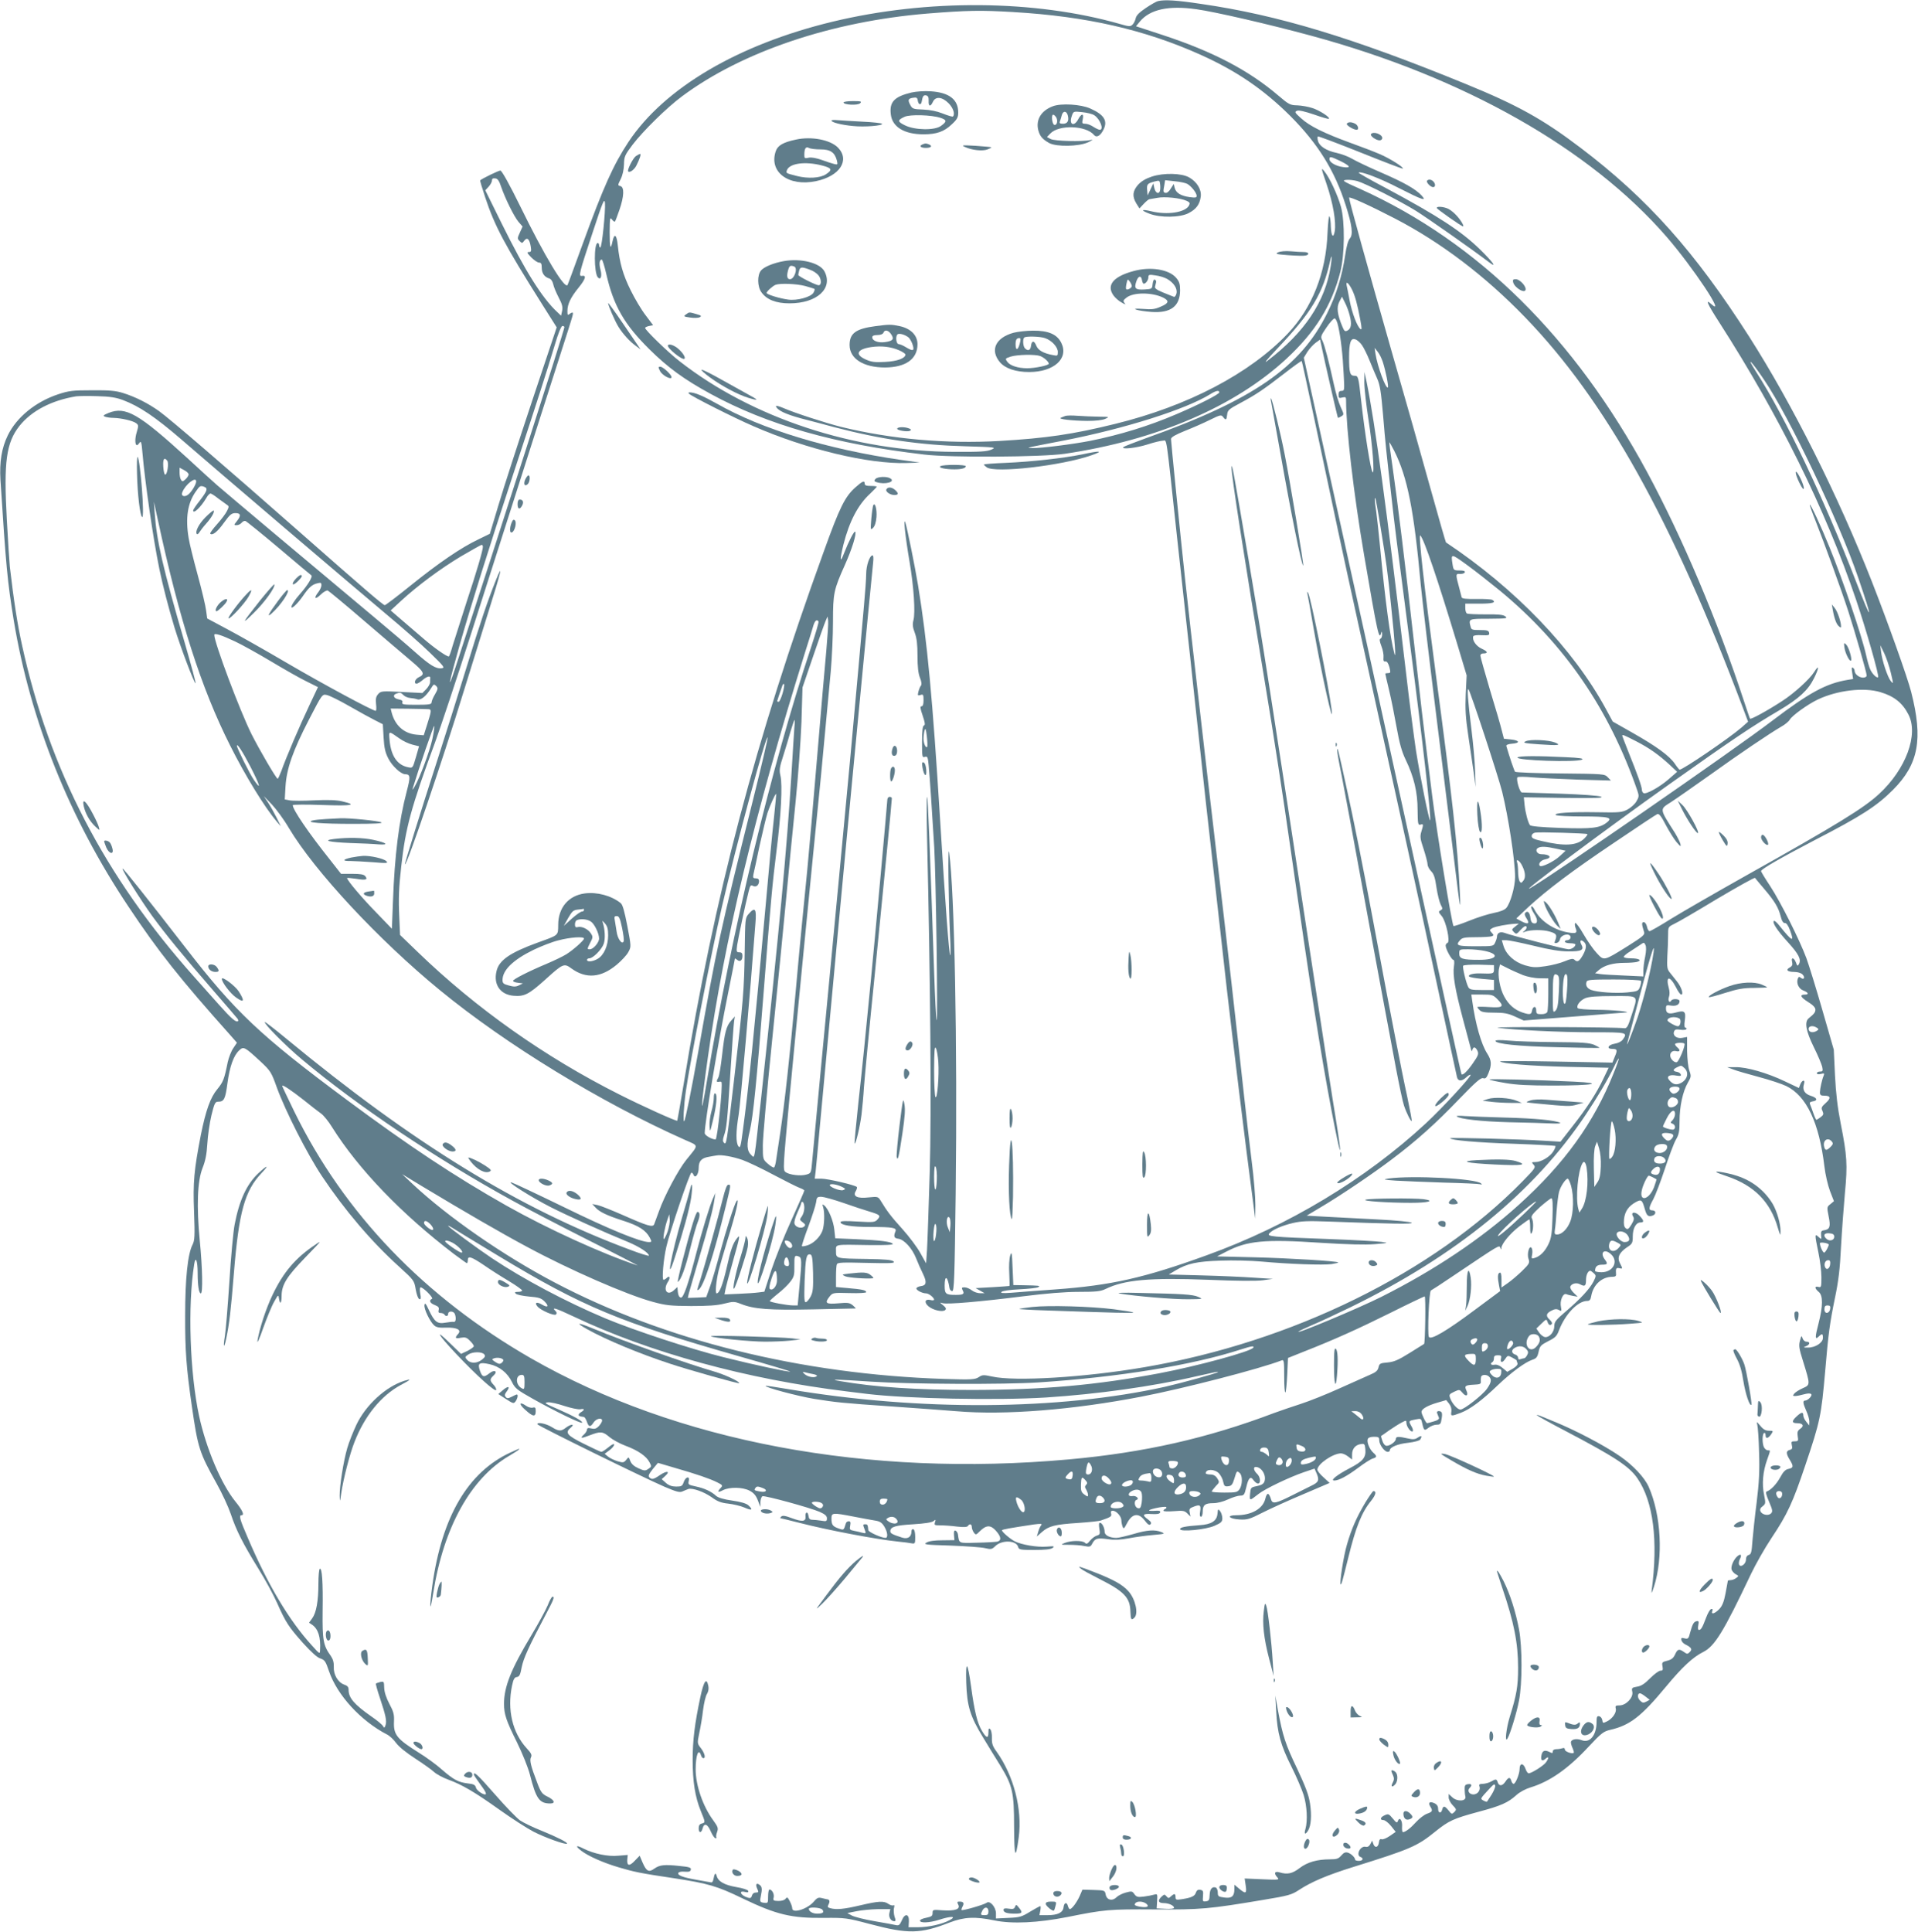 <?xml version="1.0" standalone="no"?>
<!DOCTYPE svg PUBLIC "-//W3C//DTD SVG 20010904//EN"
 "http://www.w3.org/TR/2001/REC-SVG-20010904/DTD/svg10.dtd">
<svg version="1.0" xmlns="http://www.w3.org/2000/svg"
 width="1271pt" height="1280pt" viewBox="0 0 1271 1280"
 preserveAspectRatio="xMidYMid meet">
<g transform="translate(0,1280) scale(0.1,-0.1)"
fill="#607d8b" stroke="none">
<path d="M7675 12793 c-11 -2 -48 -23 -82 -46 -43 -29 -63 -49 -67 -68 -3 -14
-12 -34 -21 -42 -14 -14 -22 -14 -83 4 -564 161 -1276 167 -1906 15 -625 -151
-1114 -439 -1351 -796 -101 -153 -166 -298 -305 -680 -51 -140 -95 -261 -99
-268 -18 -32 -154 195 -311 516 -73 149 -125 242 -134 242 -12 0 -123 -54
-134 -65 -2 -2 13 -52 33 -112 64 -193 128 -313 378 -710 l96 -152 -163 -488
c-89 -268 -189 -576 -221 -684 l-59 -196 -78 -38 c-113 -54 -260 -154 -446
-304 -89 -72 -167 -131 -172 -131 -11 0 -131 103 -567 487 -485 427 -859 749
-929 799 -73 52 -158 95 -239 120 -47 15 -91 19 -205 18 -130 0 -153 -3 -226
-27 -149 -50 -273 -151 -332 -271 -41 -84 -56 -176 -49 -296 37 -575 46 -671
88 -930 110 -665 369 -1312 760 -1897 197 -296 341 -478 677 -854 l42 -48 -24
-36 c-14 -20 -30 -62 -37 -93 -23 -114 -30 -131 -69 -179 -46 -55 -76 -140
-109 -303 -45 -232 -53 -314 -45 -510 6 -161 4 -190 -10 -217 -32 -62 -49
-225 -49 -468 -1 -234 8 -349 44 -600 40 -278 50 -310 164 -514 36 -64 78
-155 94 -202 37 -111 81 -197 182 -361 46 -73 102 -177 126 -231 56 -127 77
-158 173 -266 52 -57 92 -94 113 -100 29 -10 35 -19 57 -84 54 -159 211 -330
385 -420 17 -8 44 -34 60 -56 18 -25 68 -65 125 -102 52 -34 109 -74 125 -89
17 -16 60 -39 96 -52 92 -34 173 -81 340 -200 80 -57 181 -122 225 -145 74
-38 212 -88 221 -79 7 7 -62 42 -167 85 -58 23 -122 54 -144 69 -21 15 -95 91
-163 169 -114 130 -143 158 -143 135 0 -4 18 -31 40 -61 36 -48 48 -71 35 -71
-19 0 -57 28 -61 45 -4 18 -15 24 -54 28 -63 8 -94 24 -172 92 -34 31 -103 81
-153 112 -147 92 -168 119 -164 208 2 44 -3 64 -31 116 -21 40 -33 77 -34 106
-1 41 -2 43 -26 38 -14 -4 -27 -8 -29 -11 -2 -2 10 -46 27 -96 38 -114 46
-151 37 -179 -7 -20 -9 -20 -17 -6 -5 9 -39 38 -76 63 -116 81 -152 124 -152
178 0 18 -8 27 -30 34 -41 15 -71 67 -68 118 1 28 -5 50 -20 72 -50 69 -56
104 -54 297 3 193 -4 289 -19 280 -5 -4 -9 -48 -9 -99 0 -115 -14 -192 -41
-229 l-21 -29 21 -14 c40 -28 57 -83 52 -167 -1 -28 -2 -28 -53 29 -151 165
-293 402 -427 717 -52 120 -59 147 -41 147 22 0 7 33 -41 92 -93 115 -192 349
-239 563 -62 286 -77 735 -33 1008 9 59 23 24 23 -59 0 -81 8 -134 21 -134 14
0 11 167 -7 349 -22 229 -16 394 18 481 19 47 28 92 32 161 3 53 15 137 27
188 19 78 25 91 43 91 41 0 49 16 63 121 15 112 41 185 78 219 29 28 36 24
141 -73 67 -63 72 -70 109 -174 57 -156 200 -438 299 -587 149 -223 326 -432
511 -599 99 -90 100 -92 110 -151 6 -34 16 -61 24 -64 10 -3 12 4 6 37 -4 23
-3 41 2 41 19 0 88 -71 76 -76 -23 -10 -14 -29 18 -41 25 -10 30 -17 26 -33
-4 -15 0 -20 13 -20 11 0 22 -5 25 -10 9 -15 25 -12 25 5 0 20 36 19 44 -1 10
-26 7 -55 -6 -53 -7 2 -32 -1 -56 -5 -54 -10 -73 5 -110 84 -20 43 -26 50 -29
33 -5 -25 36 -110 64 -135 14 -13 34 -17 80 -15 72 2 104 -15 78 -43 -23 -25
-18 -32 19 -24 29 5 39 2 60 -20 15 -14 26 -30 26 -36 0 -5 -19 -19 -42 -31
l-43 -20 -68 66 c-113 111 -87 64 37 -67 135 -143 259 -254 264 -238 2 6 -5
22 -17 34 -26 28 -26 38 -1 61 31 28 8 43 -26 16 -37 -29 -48 -27 -63 15 -18
51 -6 60 62 45 66 -14 121 -58 150 -119 20 -41 34 -52 137 -110 142 -80 319
-166 327 -159 8 9 -53 43 -160 90 -86 37 -94 42 -67 45 17 2 66 -9 110 -24 43
-14 91 -24 105 -22 30 6 32 -3 4 -20 -20 -13 -19 -25 2 -28 5 -1 13 -2 18 -3
5 0 14 -14 20 -31 12 -37 24 -38 45 -5 17 26 56 34 56 12 0 -7 -9 -23 -21 -36
-16 -17 -27 -21 -50 -16 -21 5 -29 3 -29 -8 0 -7 -9 -22 -20 -32 -30 -27 -19
-28 39 -5 70 27 86 26 131 -13 21 -17 68 -43 106 -57 81 -30 138 -69 158 -109
15 -27 14 -30 -8 -44 -20 -14 -27 -13 -65 4 -29 13 -46 28 -54 48 -11 29 -11
29 -27 8 -16 -19 -21 -20 -58 -9 -22 7 -50 20 -63 31 l-22 18 31 23 c18 13 32
30 32 38 0 8 -14 2 -37 -17 -21 -17 -42 -31 -48 -31 -5 0 -57 24 -115 53 -113
56 -128 74 -88 107 31 26 2 26 -32 0 -32 -25 -47 -25 -95 5 -38 23 -96 34 -94
18 0 -9 703 -354 842 -414 80 -34 102 -40 120 -31 12 5 30 13 39 16 28 8 104
-19 156 -56 37 -27 61 -36 108 -41 34 -4 82 -15 107 -26 50 -22 60 -16 26 15
-13 12 -50 23 -106 31 -57 8 -93 19 -107 31 -31 29 -78 51 -136 63 -48 10 -51
13 -46 35 9 36 -20 31 -33 -6 -9 -27 -15 -30 -50 -30 -28 0 -48 7 -68 24 l-28
25 24 22 c35 32 10 36 -36 5 -42 -29 -54 -31 -70 -15 -9 9 -3 22 22 54 l35 42
112 -33 c143 -41 233 -72 281 -96 36 -18 38 -21 23 -37 -25 -27 -19 -33 15
-15 44 22 129 21 176 -3 28 -15 42 -31 55 -64 l17 -44 0 33 c1 18 7 35 14 38
16 6 316 -76 380 -104 35 -16 47 -26 47 -43 0 -19 -4 -21 -37 -15 -21 3 -48 6
-60 6 -16 0 -23 7 -25 25 -2 14 -7 24 -13 23 -5 -2 -9 -13 -7 -26 4 -34 -21
-37 -89 -12 -45 17 -63 20 -72 11 -6 -6 -8 -11 -4 -11 3 0 57 -13 119 -29 194
-50 515 -111 663 -126 33 -3 71 -8 85 -11 24 -4 25 -2 25 42 0 29 -5 49 -12
51 -8 3 -13 -4 -13 -15 0 -36 -25 -52 -62 -40 -66 21 -78 28 -78 42 0 29 32
39 150 46 79 5 125 12 136 21 15 12 16 12 10 -7 -6 -20 -3 -21 36 -21 24 0 73
-3 109 -8 46 -5 68 -4 73 4 11 17 26 13 26 -7 0 -10 6 -26 13 -36 13 -18 15
-17 39 7 43 43 72 44 107 5 36 -40 39 -66 9 -73 -13 -2 -74 -6 -136 -7 -123
-3 -115 -7 -124 56 -2 11 -9 21 -16 24 -9 3 -12 -6 -10 -30 l3 -33 -80 -1
c-51 0 -89 -5 -105 -15 -23 -13 -8 -15 160 -20 102 -4 204 -11 228 -17 39 -9
45 -8 66 12 43 44 141 41 153 -4 5 -18 14 -20 107 -20 70 0 108 4 121 13 16
12 11 13 -39 9 -63 -5 -165 12 -211 35 -31 16 -85 62 -85 73 0 6 52 15 212 39
46 6 56 5 48 -5 -6 -6 -15 -26 -20 -44 l-9 -31 34 30 c46 40 86 50 240 60 72
5 139 12 150 16 67 23 73 27 68 46 -4 13 0 19 11 19 23 0 56 -36 57 -62 0 -13
4 -32 8 -43 7 -18 10 -15 29 21 34 66 77 73 118 19 20 -26 30 -33 38 -25 8 8
4 17 -16 32 -42 30 -35 40 24 36 36 -2 52 1 56 10 3 10 -4 13 -24 12 -63 -4
-66 3 -6 17 35 8 67 11 70 7 4 -3 1 -9 -5 -11 -7 -3 -13 -9 -13 -13 0 -5 31
-6 69 -3 61 5 71 3 89 -15 l21 -21 -5 27 c-5 23 -1 29 27 39 41 16 49 10 42
-32 -4 -23 -2 -35 6 -35 6 0 11 15 11 33 0 44 15 57 70 57 27 0 66 10 98 25
30 14 66 25 81 25 23 0 28 5 39 52 15 67 29 80 49 50 9 -12 22 -22 29 -22 21
0 17 44 -6 65 -21 19 -27 45 -9 45 39 0 73 -56 58 -97 -5 -15 -20 -24 -50 -30
-40 -8 -41 -10 -45 -51 -4 -48 -4 -48 56 -1 43 34 204 111 300 144 l71 24 15
-34 c18 -44 12 -57 -39 -81 -23 -11 -78 -39 -122 -61 -107 -54 -132 -60 -141
-31 -15 50 -28 52 -39 7 -16 -66 -91 -109 -193 -109 -68 0 -48 -24 22 -28 52
-3 67 2 154 46 53 27 175 82 270 122 l173 74 -40 37 c-23 20 -41 43 -41 51 0
37 102 107 156 108 12 0 33 -9 48 -21 l26 -20 0 34 c0 38 23 65 61 69 21 3 24
-1 27 -35 5 -55 -16 -80 -107 -127 -82 -43 -128 -80 -99 -80 30 0 84 29 158
84 41 31 85 59 98 62 27 8 28 16 3 38 -25 22 -45 71 -37 91 3 9 18 15 41 15
30 0 35 -3 35 -24 0 -28 35 -76 56 -76 8 0 14 4 14 10 0 21 53 43 121 50 42 5
75 14 80 21 15 25 10 30 -15 14 -19 -13 -32 -14 -67 -6 -61 14 -79 13 -79 -3
0 -18 -38 -46 -61 -46 -10 0 -22 13 -28 32 -6 17 -10 32 -9 33 2 1 26 17 53
37 28 19 65 43 83 52 30 16 32 16 32 -2 0 -24 29 -64 41 -56 5 3 2 18 -8 34
-20 35 -19 36 29 45 35 7 36 6 43 -27 11 -48 14 -50 42 -28 14 11 38 20 53 20
24 0 28 5 33 37 7 41 3 53 -20 53 -9 0 -13 -6 -9 -15 3 -8 8 -21 11 -28 4 -9
-7 -18 -33 -25 -22 -7 -42 -12 -45 -12 -8 0 -37 60 -37 75 0 19 40 42 105 61
l59 17 19 -24 c12 -15 17 -34 15 -51 -5 -33 -3 -34 63 -9 62 24 139 81 244
182 89 85 181 153 229 169 27 9 34 17 42 53 8 38 15 45 63 70 47 23 58 34 72
72 41 107 125 195 187 195 16 0 23 8 27 34 14 75 71 126 140 126 19 0 26 5 24
18 -3 36 1 44 21 39 24 -6 24 -4 5 33 -20 38 -5 70 46 105 36 23 39 29 39 73
0 53 21 92 51 92 25 0 24 12 -5 43 -28 31 -63 28 -44 -3 9 -14 6 -25 -11 -54
-19 -31 -26 -35 -38 -24 -11 9 -14 25 -11 60 6 53 31 88 82 115 33 17 39 12
56 -49 12 -43 22 -52 50 -43 26 8 26 35 0 35 -27 0 -25 18 6 74 14 26 48 115
76 199 27 83 60 171 73 194 21 35 25 55 25 125 0 98 22 197 55 254 22 38 23
43 10 80 -8 22 -14 79 -15 131 l0 92 -33 -6 c-37 -6 -64 16 -53 43 5 13 15 15
41 11 19 -3 37 -1 40 4 4 5 1 9 -5 9 -8 0 -10 15 -5 50 8 59 -2 67 -60 51 -47
-13 -65 -5 -65 26 0 23 3 25 34 20 34 -5 56 6 56 30 0 15 -46 18 -55 3 -12
-20 -24 0 -15 25 5 14 5 37 -1 57 -23 82 6 86 47 7 13 -27 29 -49 35 -49 18 0
1 51 -29 88 -15 19 -36 45 -47 59 -17 21 -19 35 -16 106 3 45 5 107 5 138 0
57 0 57 40 77 23 10 151 85 285 166 135 80 248 143 251 139 3 -5 31 -37 61
-73 70 -82 94 -123 109 -181 8 -32 17 -46 28 -45 10 1 22 -16 34 -48 31 -83
15 -76 -69 29 -17 22 -34 37 -38 33 -12 -11 22 -63 93 -141 72 -79 90 -115 73
-145 -8 -15 -11 -14 -20 11 -13 34 -34 36 -25 3 4 -18 1 -27 -15 -36 -30 -16
-17 -30 29 -30 22 0 45 -7 54 -16 20 -19 11 -40 -10 -23 -11 9 -15 8 -20 -5
-12 -30 6 -68 36 -79 34 -13 39 -27 11 -27 -37 0 -30 -17 19 -48 33 -20 50
-38 50 -51 0 -18 -6 -27 -45 -59 -28 -24 -18 -83 34 -189 27 -54 52 -114 56
-131 6 -28 4 -32 -14 -32 -12 0 -21 -5 -21 -11 0 -7 10 -9 26 -5 23 6 25 4 19
-11 -12 -28 -24 -86 -25 -110 0 -19 6 -23 29 -23 43 0 46 -16 9 -49 -28 -25
-31 -32 -21 -52 9 -21 7 -27 -13 -42 -12 -9 -25 -17 -27 -17 -3 0 -12 19 -20
43 -8 23 -18 50 -22 59 -5 12 -1 17 16 20 37 5 32 24 -11 37 -42 13 -58 40
-45 80 9 30 -13 26 -25 -4 l-9 -24 -93 44 c-117 56 -253 95 -327 94 l-56 0 40
-15 c22 -9 99 -31 170 -50 72 -19 153 -46 182 -60 134 -65 218 -242 253 -534
6 -52 23 -125 37 -162 l26 -67 -24 -20 c-23 -18 -23 -20 -11 -81 14 -68 8 -86
-31 -92 -18 -2 -21 -9 -19 -33 3 -29 3 -29 -17 -11 -26 24 -26 18 -1 -103 11
-52 20 -125 20 -164 0 -64 -1 -69 -20 -64 -27 7 -25 -10 2 -33 29 -23 29 -93
-1 -209 -24 -91 -24 -112 1 -87 23 22 28 20 28 -9 0 -32 -51 -65 -100 -64 -31
0 -32 1 -12 9 27 11 29 30 3 30 -11 0 -22 10 -26 23 -6 20 -8 18 -17 -16 -9
-33 -6 -53 20 -135 49 -158 49 -158 -1 -180 -23 -10 -48 -26 -56 -35 -12 -15
-11 -17 5 -17 11 0 36 5 57 11 47 13 64 4 41 -22 -9 -10 -23 -19 -31 -19 -18
0 -16 -17 7 -69 11 -24 20 -55 20 -70 l-1 -26 -19 24 c-11 13 -20 32 -20 42 0
25 -12 24 -44 -6 -34 -31 -33 -45 3 -45 39 0 49 -18 21 -37 -18 -13 -21 -22
-17 -49 5 -31 4 -34 -20 -34 -22 0 -24 -3 -19 -26 5 -20 3 -27 -14 -31 -25 -7
-25 -24 0 -65 27 -44 25 -54 -8 -61 -21 -4 -35 -19 -55 -56 -26 -47 -62 -84
-90 -94 -8 -2 -3 -23 16 -67 24 -56 25 -66 13 -78 -18 -18 -61 -9 -70 15 -5
11 0 23 15 33 20 16 20 20 9 76 -15 70 -8 153 20 231 24 68 23 63 5 63 -8 0
-19 9 -25 19 -13 25 -13 88 0 96 6 3 10 -3 10 -15 0 -26 18 -22 38 8 14 21 13
22 -16 22 -22 0 -38 9 -57 33 -25 29 -26 30 -20 7 4 -14 10 -97 12 -185 4
-124 0 -198 -16 -329 -12 -92 -24 -208 -28 -256 -5 -75 -9 -89 -24 -93 -12 -3
-19 -14 -19 -31 0 -30 -37 -56 -46 -32 -3 8 0 24 6 36 14 27 6 37 -15 20 -26
-21 -47 -69 -40 -91 4 -10 16 -24 27 -30 21 -11 21 -12 3 -25 -10 -8 -27 -14
-37 -14 -10 0 -18 -2 -18 -4 0 -2 -7 -39 -15 -82 -11 -58 -22 -85 -42 -106
-30 -31 -56 -38 -46 -12 4 12 2 15 -8 12 -8 -2 -23 -29 -34 -59 -24 -64 -33
-79 -47 -79 -6 0 -8 12 -4 31 5 25 3 30 -11 27 -19 -4 -27 -18 -43 -76 -10
-40 -14 -43 -36 -38 -21 6 -25 3 -22 -11 2 -10 14 -23 26 -29 41 -20 48 -32
30 -50 -15 -15 -18 -15 -39 0 -33 23 -42 20 -59 -17 -11 -24 -24 -34 -52 -41
-34 -8 -36 -12 -31 -38 4 -23 2 -28 -14 -28 -10 0 -41 -23 -68 -50 -36 -37
-60 -52 -87 -56 -34 -6 -37 -8 -31 -35 7 -38 -42 -89 -85 -89 -25 0 -29 -3
-25 -20 7 -26 -20 -66 -56 -85 -28 -14 -30 -14 -33 7 -2 13 -11 24 -20 26 -15
3 -18 -4 -18 -38 0 -88 -45 -143 -100 -120 -33 13 -70 5 -70 -15 0 -8 5 -26
12 -40 6 -14 9 -27 7 -29 -10 -10 -59 8 -59 21 0 10 -6 13 -16 9 -9 -3 -27 -6
-40 -6 -15 0 -24 -6 -24 -15 0 -12 -4 -13 -19 -5 -32 16 -48 12 -55 -15 -9
-37 2 -50 25 -29 23 20 25 7 4 -23 -15 -22 -96 -73 -115 -73 -6 0 -16 14 -21
30 -14 40 -39 39 -39 -1 0 -33 -27 -99 -40 -99 -5 0 -12 9 -15 20 -8 27 -19
25 -39 -5 -20 -30 -42 -32 -51 -5 -7 23 -12 24 -45 5 -14 -8 -38 -14 -54 -15
-21 0 -27 -4 -22 -16 9 -25 -12 -54 -40 -54 -28 0 -43 25 -25 43 18 18 13 29
-11 25 -18 -2 -23 -9 -22 -33 0 -16 2 -39 5 -50 6 -31 -55 -34 -87 -4 l-24 22
0 -23 c0 -13 12 -37 27 -52 25 -26 26 -29 10 -45 -15 -15 -18 -15 -37 10 -26
32 -36 34 -43 7 -7 -29 -27 -25 -27 5 0 17 -8 29 -25 37 -31 14 -43 4 -27 -22
18 -29 15 -35 -22 -48 -19 -7 -51 -32 -72 -55 -36 -40 -70 -66 -87 -67 -5 0
-7 16 -6 35 4 40 -16 70 -27 40 -6 -16 -11 -14 -35 16 -25 30 -29 32 -53 21
-30 -13 -34 -32 -8 -32 10 0 33 -18 50 -39 l31 -39 -39 -27 c-22 -15 -46 -25
-54 -22 -10 4 -16 -2 -18 -20 -4 -34 -26 -41 -37 -12 l-8 23 -12 -23 c-8 -15
-19 -21 -31 -18 -34 9 -67 -54 -35 -67 24 -9 17 -26 -10 -26 -14 0 -25 3 -25
8 -1 15 -26 39 -47 46 -17 5 -28 1 -44 -18 -19 -22 -31 -26 -75 -26 -86 0
-151 -19 -202 -58 -48 -37 -81 -44 -134 -28 -32 9 -38 -7 -13 -34 15 -16 8
-17 -100 -12 l-117 5 7 -47 c8 -54 0 -57 -44 -20 l-31 26 0 -29 c0 -48 -18
-63 -67 -56 -39 5 -43 8 -43 33 0 15 -6 30 -13 33 -24 9 -40 -10 -41 -50 -1
-32 -5 -39 -24 -41 -22 -3 -23 -1 -20 35 3 33 0 38 -19 41 -14 2 -23 -3 -28
-18 -7 -24 -29 -34 -92 -44 -39 -6 -43 -4 -43 14 0 24 -8 25 -30 5 -15 -14
-18 -14 -30 0 -12 14 -15 14 -31 -1 -29 -26 -24 -44 12 -44 34 0 69 -16 69
-31 0 -6 -23 -9 -57 -7 l-58 3 3 49 c3 47 2 48 -20 42 -13 -4 -44 -10 -69 -13
-40 -5 -48 -2 -62 17 -14 20 -18 20 -56 10 -23 -6 -51 -20 -62 -31 -28 -28
-65 -19 -72 18 -5 27 -7 28 -80 30 l-74 2 -18 -42 c-19 -42 -52 -87 -66 -87
-3 0 -9 9 -12 20 -7 29 -25 25 -29 -7 -4 -36 -38 -53 -107 -53 l-53 0 6 30 c3
17 3 30 0 30 -4 0 -34 -17 -68 -37 -55 -34 -69 -38 -143 -41 l-83 -4 0 34 c0
42 -41 88 -62 70 -15 -12 -159 -54 -166 -48 -2 2 1 13 7 24 12 22 6 32 -21 32
-15 0 -17 -3 -8 -20 16 -30 -20 -43 -102 -38 -66 5 -68 5 -68 -18 0 -19 -7
-24 -41 -31 -22 -4 -41 -12 -42 -18 -4 -19 64 -16 128 5 77 25 118 24 68 -3
-50 -27 -141 -47 -210 -47 l-62 0 2 37 c3 53 -27 58 -47 8 -13 -29 -19 -35
-38 -31 -13 3 -76 15 -142 26 -65 11 -132 28 -150 37 l-31 17 60 12 c33 7 97
13 143 14 l82 0 -6 -25 c-7 -27 9 -55 32 -55 10 0 11 6 2 30 -5 17 -7 42 -4
56 5 17 3 23 -4 19 -5 -3 -20 1 -32 9 -30 22 -65 20 -188 -9 -106 -25 -157
-30 -197 -19 -19 5 -21 9 -12 26 10 18 6 33 -9 33 -4 1 -20 4 -35 8 -23 6 -32
3 -54 -23 -42 -50 -143 -81 -143 -45 0 9 -7 30 -16 47 -14 27 -18 30 -28 17
-7 -10 -26 -15 -48 -15 -33 1 -36 3 -31 24 5 22 -11 52 -28 52 -5 0 -9 -21 -9
-46 0 -44 -1 -45 -27 -42 -22 2 -27 8 -25 23 2 11 6 34 9 51 3 20 0 34 -11 43
-23 19 -32 6 -18 -24 10 -22 9 -25 -9 -25 -13 0 -23 -8 -26 -20 -4 -16 -11
-19 -27 -14 -47 14 -65 49 -20 38 20 -5 25 -3 22 7 -2 7 -35 18 -78 25 -80 14
-121 37 -131 75 -7 25 -14 16 -22 -26 -2 -11 -8 -19 -13 -18 -5 1 -49 8 -96
17 -94 16 -132 31 -122 47 3 6 22 9 42 7 28 -2 38 1 40 14 3 13 -10 18 -75 24
-100 11 -132 7 -166 -17 -37 -27 -53 -19 -78 38 l-20 47 -31 -32 c-36 -39 -54
-37 -51 6 l3 31 -63 -5 c-68 -7 -162 13 -230 47 -50 26 -58 18 -14 -15 46 -35
145 -79 247 -109 101 -30 142 -39 365 -72 228 -35 287 -52 456 -134 225 -108
323 -132 544 -129 135 1 146 0 297 -40 257 -68 336 -67 533 10 95 36 166 40
295 13 118 -24 287 -16 485 23 244 49 275 52 575 50 308 -2 362 3 720 63 169
28 190 34 238 66 83 54 183 97 362 153 373 116 422 137 539 232 93 75 123 88
289 133 147 39 195 60 251 111 22 20 62 41 92 50 129 39 251 124 388 272 83
89 98 100 142 110 130 30 205 88 369 286 106 128 177 195 247 230 76 38 135
134 316 516 30 63 91 171 137 240 105 157 141 236 223 480 99 293 106 329 132
625 21 250 31 320 65 486 23 109 33 191 40 339 6 107 18 268 26 357 18 186 14
245 -28 458 -21 106 -32 200 -38 320 l-8 170 -75 260 c-41 143 -89 298 -106
345 -45 121 -169 369 -240 478 -34 51 -61 96 -61 100 0 13 131 88 355 205 312
161 412 226 520 334 169 170 200 335 120 648 -24 95 -155 462 -260 730 -224
571 -526 1174 -814 1625 -360 563 -673 914 -1116 1250 -249 189 -417 283 -765
425 -745 305 -1243 456 -1750 529 -166 25 -240 29 -285 19z m252 -54 c123 -17
483 -100 763 -176 1011 -274 1847 -748 2354 -1332 175 -202 399 -539 296 -446
-42 38 -27 3 53 -121 401 -625 702 -1235 907 -1839 68 -202 154 -504 146 -512
-8 -8 -35 17 -50 46 -8 14 -21 60 -30 101 -29 130 -155 500 -242 713 -57 141
-126 289 -131 283 -2 -2 15 -50 38 -107 59 -150 170 -454 217 -599 47 -146
122 -407 122 -426 0 -8 -10 -14 -24 -14 -27 0 -56 24 -56 45 0 8 -5 17 -12 21
-8 5 -9 -4 -4 -34 l6 -41 -37 -6 c-143 -24 -254 -85 -498 -270 -262 -200
-1464 -1030 -1605 -1110 -84 -47 504 392 920 687 437 310 547 383 730 491 131
78 192 134 231 213 35 70 35 96 0 40 -30 -47 -133 -141 -211 -191 -101 -66
-209 -124 -213 -117 -3 4 -21 59 -42 122 -174 529 -406 1077 -639 1510 -482
893 -1120 1524 -1900 1877 -117 52 -126 58 -95 61 19 2 52 -2 74 -8 57 -17
281 -131 388 -197 78 -49 378 -259 485 -341 57 -43 25 2 -60 85 -124 121 -275
220 -626 408 -101 53 -181 99 -179 101 12 12 139 -36 265 -101 157 -80 191
-92 152 -50 -40 43 -114 85 -268 152 -81 35 -167 76 -192 91 -25 15 -71 32
-103 39 -67 14 -114 44 -123 79 -4 14 -4 27 -1 30 2 3 129 -45 282 -106 152
-61 279 -110 281 -107 8 8 -87 68 -153 96 -37 16 -126 50 -198 76 -170 62
-268 110 -324 162 -41 37 -44 42 -26 49 12 5 51 -4 113 -25 51 -18 95 -31 98
-28 10 9 -60 55 -109 71 -27 9 -72 17 -100 18 -47 1 -56 5 -126 65 -197 168
-434 292 -769 402 l-174 57 27 33 c67 79 189 106 372 80z m-1212 -19 c483 -28
872 -117 1241 -283 240 -108 418 -230 595 -406 184 -185 294 -362 367 -592 42
-132 50 -194 27 -219 -11 -12 -23 -53 -31 -112 -21 -138 -58 -260 -119 -383
-177 -359 -491 -576 -1205 -830 -74 -27 -139 -52 -145 -57 -20 -18 84 -7 159
17 43 14 89 25 102 25 28 0 18 66 94 -640 33 -305 65 -593 70 -640 5 -47 24
-213 40 -370 64 -599 94 -868 160 -1450 22 -195 49 -436 60 -535 33 -290 127
-1062 175 -1420 l13 -100 1 92 c0 51 -10 179 -24 285 -13 106 -36 299 -50 428
-62 565 -106 955 -185 1625 -65 551 -175 1510 -206 1800 -32 296 -94 915 -94
936 0 12 28 28 92 54 51 20 126 53 166 73 69 34 75 35 87 19 18 -24 23 -21 27
16 3 29 11 36 88 77 103 55 152 88 293 197 60 47 111 83 113 81 2 -3 35 -155
74 -339 156 -737 201 -948 276 -1289 316 -1436 436 -1986 534 -2445 105 -487
136 -634 145 -672 7 -29 32 -29 62 -1 13 12 25 19 28 16 8 -8 -183 -216 -296
-321 -399 -370 -911 -679 -1454 -875 -414 -150 -632 -199 -1005 -226 -118 -9
-249 -18 -290 -22 -57 -4 -72 -2 -63 6 6 7 57 14 120 17 59 3 115 9 123 14 17
10 7 11 -100 13 l-65 1 -5 115 c-4 102 -6 111 -16 80 -6 -20 -9 -71 -6 -117 2
-46 3 -84 1 -84 -2 -1 -53 -4 -114 -8 l-110 -6 30 -17 30 -17 -30 0 c-16 0
-41 8 -55 19 -14 11 -35 20 -48 20 -19 0 -21 -3 -13 -19 14 -25 5 -31 -45 -31
-67 0 -74 6 -74 61 0 74 20 64 32 -16 2 -11 10 -20 18 -20 13 0 16 85 23 650
12 988 -8 1999 -43 2255 -10 71 -5 -318 6 -555 4 -71 4 -128 1 -125 -8 8 -32
325 -67 895 -50 807 -85 1181 -146 1555 -20 121 -71 376 -84 415 -16 50 -1
-92 27 -255 28 -164 40 -338 26 -390 -7 -27 -5 -46 9 -83 13 -35 18 -75 18
-152 0 -73 5 -117 16 -145 11 -27 13 -44 7 -53 -6 -6 -13 -25 -17 -40 -6 -25
-5 -28 14 -22 18 6 20 2 20 -34 0 -28 -4 -41 -14 -41 -10 0 -8 -14 8 -61 16
-47 18 -63 9 -66 -9 -3 -13 -35 -13 -110 0 -98 1 -104 19 -98 17 5 20 -1 25
-57 7 -72 22 -293 37 -543 11 -191 25 -1153 16 -1145 -4 3 -11 150 -17 325
-28 830 -41 1149 -46 1154 -4 3 -4 -111 -1 -254 23 -971 30 -1828 18 -2235 -7
-234 -15 -465 -18 -513 l-6 -88 -38 68 c-20 37 -74 109 -118 158 -76 84 -102
118 -145 189 -17 27 -19 28 -79 22 -76 -9 -108 7 -86 42 7 12 10 24 7 27 -13
13 -193 55 -235 55 l-44 0 6 48 c3 26 14 146 25 267 21 229 47 501 80 860 11
116 31 334 45 485 50 541 225 2376 231 2423 3 28 2 47 -4 47 -19 0 -42 -68
-42 -122 0 -30 -7 -126 -15 -214 -8 -87 -24 -265 -35 -394 -28 -316 -75 -830
-130 -1405 -121 -1273 -142 -1493 -178 -1880 -7 -78 -7 -79 -39 -88 -37 -11
-113 -2 -138 17 -17 12 -16 34 24 462 33 358 157 1626 211 2159 9 91 17 180
65 694 8 91 15 240 15 331 0 189 5 212 79 377 47 105 79 208 68 220 -7 6 -42
-62 -73 -141 -28 -74 -30 -48 -5 55 39 154 97 265 177 338 24 23 44 44 44 46
0 3 -18 5 -40 5 -29 0 -40 4 -40 15 0 23 -14 18 -61 -24 -69 -61 -104 -130
-211 -428 -455 -1256 -723 -2276 -927 -3522 -22 -134 -42 -245 -43 -247 -6 -5
-234 98 -384 174 -493 248 -949 570 -1336 944 l-117 113 -5 115 c-6 128 -3
199 13 340 28 254 66 393 224 821 36 98 145 426 242 730 97 305 231 723 297
929 66 206 137 429 158 495 87 272 120 376 160 500 57 177 60 188 55 193 -2 3
-11 -1 -20 -8 -13 -11 -15 -8 -15 19 0 46 22 91 75 156 46 57 53 83 21 77 -24
-4 -19 15 73 293 66 200 76 225 80 190 4 -54 -20 -295 -31 -295 -4 0 -8 7 -8
15 0 8 -4 15 -9 15 -26 0 -25 -196 0 -227 20 -23 30 7 18 51 -10 38 -7 66 9
66 4 0 18 -44 30 -97 48 -210 119 -333 286 -498 121 -120 229 -199 405 -295
376 -205 825 -333 1416 -402 175 -21 779 -17 930 5 609 90 1127 312 1469 629
192 178 299 350 358 576 29 114 31 332 4 432 -21 76 -75 193 -110 235 -23 28
-22 23 15 -85 43 -127 64 -251 54 -312 -9 -52 -24 -32 -26 32 0 25 -4 54 -8
65 -5 12 -10 -31 -14 -110 -10 -264 -102 -495 -262 -664 -252 -266 -664 -482
-1146 -600 -279 -69 -458 -95 -766 -113 -355 -20 -716 12 -1048 93 -100 25
-313 94 -383 125 -30 13 -52 18 -50 12 9 -27 63 -52 165 -80 59 -15 160 -42
223 -59 306 -80 566 -118 865 -126 202 -6 209 -7 175 -22 -29 -13 -73 -16
-245 -15 -666 2 -1339 224 -1820 599 -79 61 -230 208 -230 222 0 4 12 10 27
13 l26 5 -49 65 c-28 36 -72 110 -99 165 -52 104 -74 184 -86 298 -7 72 -23
85 -35 28 -13 -63 -19 -43 -19 60 1 93 2 102 15 85 8 -11 17 -17 20 -14 3 2
16 38 30 78 31 90 33 150 6 157 -18 4 -18 6 2 46 13 26 21 63 22 98 1 51 5 61
57 130 70 92 228 247 328 321 398 296 992 496 1625 548 262 21 352 23 570 10z
m2167 -987 c67 -33 74 -48 18 -40 -47 6 -90 31 -90 52 0 20 7 19 72 -12z
m-5561 -171 c27 -78 85 -196 115 -232 l27 -31 -18 -40 c-17 -37 -17 -41 -2
-56 16 -16 18 -16 31 2 19 26 35 11 43 -38 5 -31 3 -37 -13 -37 -14 0 -11 -7
16 -35 19 -19 42 -35 52 -35 14 0 18 -8 18 -34 0 -36 17 -61 49 -71 12 -3 23
-19 27 -38 3 -17 20 -57 36 -88 24 -45 28 -64 23 -89 l-7 -32 -25 24 c-99 91
-212 271 -368 586 l-109 221 22 24 c12 13 22 31 22 41 0 12 6 16 22 14 16 -2
26 -16 39 -56z m5923 -210 c306 -159 597 -380 862 -654 532 -550 974 -1342
1445 -2592 l33 -88 -44 -39 c-85 -73 -389 -280 -410 -279 -3 1 -17 18 -31 39
-37 54 -123 116 -278 204 l-134 76 -45 83 c-215 397 -601 799 -1060 1104 -2 1
-48 161 -102 355 -54 195 -170 606 -259 914 -160 561 -281 997 -281 1015 0 11
142 -54 304 -138z m-426 -317 c-37 -235 -172 -437 -418 -625 -29 -23 -7 5 64
80 228 240 303 366 351 584 11 50 13 23 3 -39z m141 -153 c21 -43 36 -98 55
-200 11 -58 11 -70 1 -62 -22 18 -55 105 -71 187 -8 43 -17 89 -20 101 -7 33
12 19 35 -26z m-15 -172 c15 -56 10 -87 -14 -100 -17 -9 -22 -5 -35 27 -33 79
-39 126 -20 163 l18 34 20 -40 c11 -21 25 -59 31 -84z m-76 -72 c17 -76 30
-187 36 -315 6 -109 6 -113 -14 -113 -15 0 -20 -7 -20 -25 0 -22 3 -25 25 -19
22 5 25 3 25 -18 0 -189 50 -618 119 -1023 91 -532 100 -572 114 -517 3 11 5
7 6 -10 0 -14 -4 -28 -11 -30 -8 -3 -6 -17 6 -49 10 -25 16 -59 14 -75 -2 -22
1 -28 12 -27 11 2 19 -10 27 -37 9 -36 8 -40 -8 -40 -11 0 -19 -2 -19 -4 0 -3
11 -51 25 -109 14 -57 36 -168 50 -247 19 -106 34 -160 60 -214 55 -114 79
-215 79 -333 1 -93 3 -102 19 -97 20 6 21 3 6 -46 -10 -33 -8 -48 15 -116 14
-44 26 -89 26 -101 0 -12 11 -33 24 -46 18 -18 26 -43 35 -107 7 -47 20 -98
28 -114 14 -26 14 -30 -1 -38 -15 -8 -14 -12 8 -38 29 -35 58 -171 38 -178 -7
-2 -12 -10 -12 -18 0 -22 39 -94 51 -94 6 0 8 -16 4 -42 -9 -58 7 -153 59
-348 24 -91 47 -178 52 -195 5 -21 8 -25 11 -12 6 24 21 21 34 -6 9 -20 5 -32
-31 -83 -37 -53 -66 -81 -75 -72 -3 3 -145 650 -486 2208 -108 493 -187 855
-389 1768 l-170 772 24 39 c14 21 38 48 55 60 l29 21 11 -52 c18 -87 104 -463
107 -466 1 -2 11 2 22 9 19 12 19 13 -4 63 -13 28 -33 94 -44 146 -34 156 -62
263 -77 293 -13 26 -11 31 27 87 22 33 47 60 54 60 7 0 18 -22 24 -52z m-5128
-6 c0 -19 -462 -1462 -721 -2252 -58 -177 -46 -112 25 139 81 283 190 632 356
1136 158 479 226 692 276 858 23 79 43 127 51 127 7 0 13 -3 13 -8z m5286
-120 c12 -17 34 -62 49 -99 15 -37 38 -92 51 -121 19 -42 26 -90 39 -240 16
-195 22 -249 56 -547 22 -199 30 -258 123 -975 83 -634 142 -1157 133 -1166
-6 -7 -66 288 -93 458 -13 87 -45 330 -69 540 -127 1074 -203 1635 -259 1908
l-14 65 -1 -70 c0 -38 13 -153 29 -255 25 -158 40 -353 26 -339 -13 12 -51
252 -76 474 -18 162 -19 165 -45 165 -29 0 -35 21 -35 122 0 99 11 131 42 119
13 -4 33 -22 44 -39z m138 -112 c19 -60 39 -160 33 -167 -13 -13 -69 139 -82
222 l-6 40 20 -25 c12 -14 27 -45 35 -70z m2525 -115 c167 -245 496 -936 625
-1313 101 -295 94 -307 -14 -27 -214 554 -470 1092 -665 1395 -69 108 -28 67
54 -55z m-3609 -85 c0 -12 -137 -82 -283 -144 -184 -79 -374 -137 -572 -177
-112 -22 -331 -50 -385 -48 -34 1 -34 1 10 11 25 5 115 23 200 39 405 79 807
206 970 307 38 24 60 28 60 12z m-7265 -51 c109 -41 214 -112 387 -261 202
-176 1184 -1013 1358 -1158 102 -85 232 -199 289 -255 94 -91 101 -100 78
-103 -38 -5 -78 20 -175 106 -48 43 -170 147 -272 232 -394 329 -997 836
-1040 874 -25 22 -115 103 -200 182 -321 293 -407 343 -520 298 -36 -15 -40
-19 -24 -25 10 -4 36 -8 56 -8 51 -1 129 -19 150 -35 16 -12 17 -17 4 -60 -13
-42 -12 -86 2 -86 2 0 10 7 17 17 10 13 13 2 19 -68 16 -188 70 -564 112 -769
23 -111 60 -255 100 -387 38 -126 133 -377 140 -370 3 2 -30 123 -72 268 -146
500 -186 676 -199 860 l-5 74 25 -115 c144 -670 288 -1119 481 -1502 101 -201
228 -408 309 -503 l26 -30 -27 55 c-15 30 -40 75 -56 100 l-30 45 54 -56 c29
-31 80 -100 112 -155 171 -287 596 -743 1001 -1075 440 -361 1067 -744 1624
-992 94 -42 93 -28 9 -132 -53 -66 -144 -236 -181 -340 -14 -38 -28 -77 -32
-87 -9 -22 -43 -12 -210 62 -71 31 -146 61 -165 65 l-35 7 20 -22 c28 -31 77
-54 189 -90 99 -32 146 -62 172 -111 14 -27 13 -29 -6 -29 -56 0 -264 85 -560
230 -179 87 -336 161 -350 165 -42 11 134 -100 258 -163 112 -57 351 -165 515
-232 74 -31 137 -72 137 -90 0 -4 -57 13 -127 40 -735 273 -1438 706 -2276
1398 -76 63 -140 112 -142 110 -9 -9 137 -157 245 -247 367 -308 890 -659
1395 -936 88 -49 315 -167 505 -263 190 -95 336 -171 325 -167 -235 78 -593
241 -870 397 -341 193 -639 390 -1062 704 -569 423 -734 578 -1067 1009 -248
320 -410 524 -414 520 -7 -6 121 -210 197 -315 85 -117 210 -270 410 -500 74
-85 141 -163 149 -173 9 -9 13 -19 10 -22 -12 -13 -43 13 -130 111 -51 58
-124 140 -162 182 -591 662 -961 1375 -1140 2197 -30 134 -55 296 -81 520 -3
28 -12 169 -20 314 -21 382 -4 507 84 619 80 100 212 169 376 196 17 2 80 3
140 1 83 -2 125 -9 170 -26z m8424 -336 c88 -175 131 -393 176 -888 9 -93 56
-492 105 -885 49 -393 103 -830 120 -970 35 -291 41 -326 34 -185 -15 313 -50
630 -159 1445 -78 587 -117 936 -103 922 25 -25 115 -291 247 -727 l60 -200
-6 -125 c-4 -101 -1 -154 17 -275 12 -82 29 -193 36 -245 l13 -95 -4 110 c-2
61 -13 182 -24 270 -24 193 -30 278 -20 268 13 -14 197 -575 223 -678 42 -170
86 -458 86 -566 0 -64 -31 -173 -58 -205 -11 -13 -40 -25 -82 -33 -36 -7 -110
-30 -164 -52 -54 -22 -101 -37 -104 -35 -11 12 -110 616 -141 861 -6 44 -21
170 -35 280 -14 110 -51 423 -81 695 -63 564 -115 984 -148 1213 -13 86 -22
157 -20 157 1 0 16 -26 32 -57z m-8131 -65 c12 -15 1 -93 -13 -93 -6 0 -11 24
-13 53 -3 51 6 64 26 40z m142 -92 c0 -7 -9 -21 -21 -32 -17 -16 -22 -16 -29
-4 -6 8 -10 30 -10 48 l0 33 30 -16 c17 -9 30 -21 30 -29z m50 -46 c0 -18 -27
-64 -49 -84 -25 -23 -54 -15 -43 12 20 52 92 108 92 72z m54 -36 c25 -10 19
-27 -29 -90 -25 -31 -45 -61 -45 -66 0 -27 50 20 87 82 9 17 22 30 28 30 5 0
29 -15 51 -33 23 -17 49 -36 58 -42 14 -9 14 -13 0 -41 -8 -17 -38 -57 -66
-88 -28 -31 -48 -59 -45 -62 14 -15 48 12 90 71 40 55 51 65 77 65 36 0 39
-16 9 -54 -20 -25 -20 -26 -1 -26 11 0 25 7 32 15 7 9 19 15 26 13 7 -2 106
-82 220 -178 113 -96 211 -178 217 -182 12 -7 -24 -67 -77 -126 -33 -37 -61
-81 -54 -87 7 -7 45 32 75 75 39 57 61 77 96 85 23 6 27 4 27 -13 0 -10 -9
-31 -20 -45 -33 -41 -23 -54 14 -18 19 19 41 31 48 28 7 -3 115 -92 239 -199
124 -106 264 -226 312 -266 89 -75 96 -90 51 -110 -24 -12 -34 -42 -13 -42 6
0 25 11 41 25 28 24 51 29 49 12 -1 -4 -1 -16 -1 -27 0 -12 -12 -32 -26 -47
l-25 -25 -137 7 c-131 7 -138 6 -156 -14 -14 -16 -18 -31 -14 -66 3 -25 2 -45
-2 -45 -21 0 -347 176 -585 315 -148 87 -329 189 -401 227 l-131 70 -7 51 c-3
29 -28 135 -56 237 -28 102 -55 212 -60 245 -22 132 -7 230 46 306 28 41 32
43 58 33z m7794 -264 c38 -232 48 -300 71 -530 26 -248 33 -356 21 -310 -27
98 -61 351 -95 710 -9 91 -20 194 -25 230 -11 72 -12 95 -6 89 2 -2 18 -87 34
-189z m-5948 -133 c0 -23 -40 -161 -110 -372 -37 -115 -78 -243 -90 -282 -11
-40 -23 -73 -26 -73 -16 0 -98 58 -164 115 -41 35 -108 93 -148 127 l-73 63
68 63 c111 102 259 212 397 295 72 42 134 77 138 77 4 0 8 -6 8 -13z m6741
-292 c428 -354 723 -785 910 -1326 11 -32 10 -41 -7 -69 -10 -18 -37 -42 -59
-54 -36 -19 -54 -21 -200 -18 -182 3 -296 -5 -274 -19 8 -5 86 -9 174 -9 176
0 204 -7 164 -39 -47 -38 -97 -44 -307 -37 -135 5 -199 11 -204 19 -13 20 -29
79 -35 133 l-5 51 268 -4 c206 -2 263 -1 244 8 -14 7 -128 15 -270 20 -135 4
-250 8 -255 8 -15 1 -40 90 -29 101 5 4 50 4 99 -1 50 -4 187 -11 305 -15
l215 -6 -21 22 c-21 22 -27 22 -314 25 -160 1 -295 7 -300 11 -6 7 -38 101
-58 171 -2 7 12 13 38 15 55 4 51 22 -7 28 l-47 5 -14 54 c-7 30 -42 151 -78
268 -35 118 -64 221 -64 229 0 8 8 14 18 14 35 0 32 13 -8 31 -38 17 -66 57
-57 83 2 6 26 9 56 7 47 -2 52 0 49 16 -3 15 -13 18 -60 18 -49 0 -58 2 -62
20 -15 55 -16 55 122 55 115 1 125 2 107 16 -15 11 -46 14 -132 13 -61 0 -117
2 -122 6 -6 3 -11 19 -11 36 l0 29 95 0 c87 0 113 8 84 25 -6 4 -53 7 -105 6
-69 -1 -95 2 -98 11 -2 7 -9 33 -15 58 -26 96 -26 99 4 97 15 -1 30 4 32 11 3
8 -8 12 -35 12 -38 0 -40 2 -46 38 -12 76 -12 76 92 1 53 -38 153 -117 223
-174z m-4465 -393 c-9 -92 -36 -410 -61 -707 -25 -297 -54 -632 -65 -745 -11
-113 -27 -272 -35 -355 -8 -82 -29 -301 -45 -485 -35 -387 -71 -715 -100 -909
-12 -75 -23 -155 -27 -179 -3 -23 -9 -45 -14 -48 -4 -2 -23 9 -41 25 -33 29
-33 30 -33 123 0 51 28 365 62 698 34 333 76 756 93 940 17 184 45 470 62 635
17 168 34 401 39 530 l7 230 70 205 c38 113 76 219 83 235 l13 30 4 -28 c2
-16 -4 -103 -12 -195z m-52 190 c3 -5 -20 -82 -50 -173 -263 -791 -526 -1886
-689 -2869 -47 -282 -43 -193 6 155 110 778 309 1608 640 2670 28 88 55 175
60 193 10 31 23 40 33 24z m-3867 -132 c45 -21 153 -81 240 -133 87 -52 192
-112 234 -132 l76 -38 -57 -121 c-62 -130 -155 -347 -185 -433 -11 -29 -22
-53 -25 -53 -9 0 -120 190 -173 295 -77 154 -247 607 -247 658 0 14 46 0 137
-43z m10973 -208 c18 -76 18 -77 -1 -54 -21 27 -57 134 -64 196 l-5 41 26 -53
c14 -29 34 -88 44 -130z m-9647 -142 c-13 -21 -23 -46 -23 -54 0 -13 -16 -16
-100 -16 -84 0 -98 2 -94 15 5 11 -3 17 -25 21 -33 7 -41 28 -15 38 24 9 31 8
49 -11 9 -9 29 -17 44 -18 15 -1 36 -5 48 -9 23 -7 58 22 91 76 15 25 18 26
32 13 13 -14 13 -20 -7 -55z m2303 6 c-9 -31 -21 -56 -26 -56 -6 0 -10 2 -10
4 0 3 21 65 35 105 3 8 8 11 11 8 3 -3 -1 -31 -10 -61z m7274 8 c92 -27 148
-72 187 -149 68 -132 -17 -362 -195 -526 -100 -93 -279 -203 -882 -541 -201
-113 -425 -242 -496 -286 -72 -45 -136 -82 -143 -82 -6 0 -14 14 -17 30 -4 17
-13 30 -21 30 -15 0 -15 -13 2 -66 6 -18 -9 -30 -107 -92 -162 -101 -158 -100
-207 -47 -22 23 -61 79 -87 124 -25 44 -50 78 -55 75 -4 -2 -4 -16 1 -30 15
-37 6 -42 -52 -32 -96 18 -182 77 -220 152 -8 16 -18 24 -21 19 -3 -5 5 -26
19 -47 27 -40 25 -70 -3 -64 -12 2 -19 14 -21 33 -4 37 -18 53 -33 38 -8 -8
-6 -18 6 -37 24 -36 12 -44 -32 -21 l-35 19 78 74 c126 116 290 240 576 432
146 99 273 183 281 186 11 4 27 -16 56 -73 23 -43 55 -94 71 -113 28 -32 30
-33 25 -10 -4 14 -20 45 -35 70 -105 165 -104 156 -27 205 34 22 150 103 257
179 206 148 394 274 472 320 26 14 52 36 58 47 15 27 119 102 186 134 129 61
304 82 414 49z m-10145 -93 c66 -38 143 -80 171 -94 l51 -26 5 -88 c4 -69 11
-100 32 -140 24 -48 83 -103 111 -103 35 -1 36 -16 10 -115 -51 -194 -80 -420
-91 -730 l-7 -179 -106 110 c-94 96 -191 211 -191 226 0 2 27 0 60 -5 65 -11
80 -6 60 18 -9 11 -32 15 -86 15 l-74 0 -73 93 c-142 178 -247 332 -247 362 0
4 88 5 196 1 199 -7 235 0 132 24 -36 9 -93 11 -184 7 -73 -4 -147 -4 -165 0
l-32 6 5 86 c7 118 49 237 156 444 87 168 87 168 117 162 17 -3 84 -36 150
-74z m522 -20 c24 -1 24 -7 -9 -110 l-20 -63 -49 4 c-83 8 -142 62 -164 148
l-6 25 113 -1 c62 -1 123 -2 135 -3z m2427 -123 c-2 -29 -11 -165 -19 -303
-31 -504 -80 -1025 -200 -2140 -48 -442 -43 -410 -65 -390 -31 28 -34 70 -11
163 22 96 46 331 91 912 47 603 59 731 86 945 30 234 40 432 26 494 -9 38 -7
56 19 135 16 50 38 124 49 164 12 39 23 72 25 72 2 0 2 -24 -1 -52z m-2399
-76 c-18 -81 -82 -253 -116 -312 -11 -19 -18 -27 -15 -17 42 138 141 426 144
417 2 -6 -4 -45 -13 -88z m3279 -51 c-9 -10 -24 23 -24 54 0 17 3 41 7 55 6
19 9 10 15 -40 4 -35 5 -66 2 -69z m-3497 56 c23 -17 62 -35 86 -41 l44 -11
-21 -73 c-21 -72 -21 -72 -51 -66 -72 14 -113 74 -123 176 -6 68 -9 67 65 15z
m8196 -19 c87 -45 148 -88 223 -157 l48 -45 -55 -48 c-59 -52 -152 -104 -168
-93 -6 3 -11 14 -11 23 0 19 -28 99 -89 250 -22 56 -41 105 -41 107 0 10 13 4
93 -37z m-5852 -384 c-222 -890 -240 -972 -365 -1679 -46 -257 -84 -446 -92
-454 -9 -9 -3 99 11 199 29 201 167 910 240 1226 93 402 293 1144 302 1117 2
-5 -41 -189 -96 -409z m-3331 215 c64 -125 74 -162 22 -86 -26 37 -112 210
-112 225 0 20 37 -37 90 -139z m3469 -336 c-10 -87 -34 -338 -53 -558 -79
-875 -115 -1232 -153 -1514 -14 -108 -18 -122 -30 -106 -17 24 -17 96 2 209
12 73 75 790 111 1269 8 97 -2 110 -45 61 -23 -26 -23 -34 -26 -248 -4 -255
-9 -323 -70 -846 -51 -436 -51 -438 -68 -421 -8 8 -8 19 0 44 18 52 22 87 43
417 11 173 22 329 25 345 l5 30 -25 -28 c-32 -36 -43 -77 -60 -230 -8 -71 -19
-137 -25 -147 -14 -25 -13 -31 4 -28 8 2 16 1 17 -2 10 -21 -27 -380 -39 -380
-25 0 -72 27 -72 42 0 69 88 599 155 928 25 123 45 226 45 228 0 3 7 -1 15 -8
19 -16 35 -4 35 26 0 18 -5 24 -21 24 -18 0 -20 4 -14 48 7 46 55 274 77 359
9 36 13 41 28 33 20 -11 40 5 40 32 0 12 -7 18 -21 18 -18 0 -21 4 -16 28 4
15 22 101 41 191 20 90 43 187 52 215 16 48 51 126 57 126 2 0 -5 -71 -14
-157z m5390 -110 c3 -2 -6 -15 -20 -29 -48 -47 -130 -53 -281 -17 -53 12 -68
19 -68 33 0 11 9 20 23 23 26 5 340 -4 346 -10z m-204 -97 l60 -13 -39 -36
c-39 -36 -121 -76 -132 -64 -13 13 7 38 36 43 49 10 31 34 -26 34 -28 0 -44
28 -23 41 19 12 53 11 124 -5z m-233 -103 c25 -45 31 -86 13 -108 -13 -17 -16
-18 -25 -5 -5 8 -10 36 -10 62 0 25 -3 53 -6 62 -10 27 11 18 28 -11z m-42
-413 c-23 -18 -24 -20 -8 -36 16 -16 18 -15 46 16 20 21 32 28 37 20 4 -6 -1
-18 -11 -26 -18 -15 -18 -15 1 -8 37 14 120 15 165 1 45 -13 50 -22 35 -61 -6
-14 -4 -17 11 -14 10 2 20 13 22 25 3 23 48 41 65 24 12 -12 1 -31 -19 -31 -8
0 -14 -4 -14 -10 0 -5 16 -10 35 -10 19 0 35 -4 35 -8 0 -15 -24 -32 -46 -32
-22 0 -379 91 -425 109 -28 10 -49 -1 -49 -26 0 -6 -5 -24 -12 -38 -11 -25
-12 -25 -130 -25 -123 0 -135 5 -101 42 13 15 32 18 104 18 48 0 95 3 104 6
15 6 15 8 0 24 -16 17 -15 19 6 31 22 11 97 25 149 28 l25 1 -25 -20z m124
-127 c105 -26 175 -37 228 -37 87 -1 107 9 88 44 -14 26 -6 38 15 20 21 -17
19 -45 -7 -91 -23 -40 -36 -47 -55 -28 -9 9 -25 6 -63 -10 -28 -12 -85 -27
-128 -33 -66 -10 -85 -9 -137 6 -69 21 -124 70 -142 129 l-11 37 31 0 c16 0
98 -17 181 -37z m738 -72 c-7 -31 -12 -74 -12 -94 l0 -37 -127 6 c-71 3 -143
7 -161 10 l-32 5 27 23 c36 30 93 46 168 46 33 0 70 3 82 6 37 10 15 24 -38
24 -27 0 -49 4 -49 10 0 5 19 22 43 36 23 15 53 35 67 44 24 17 25 17 34 -2 6
-12 5 -40 -2 -77z m48 -19 c-23 -124 -60 -268 -98 -383 -34 -99 -80 -214 -68
-168 2 9 42 157 87 329 78 295 106 373 79 222z m-1111 57 c104 -22 81 -59 -37
-59 -109 0 -132 7 -132 41 0 29 1 29 60 29 32 0 81 -5 109 -11z m61 -121 c0
-30 -4 -31 -87 -28 -49 2 -86 -8 -78 -20 3 -5 41 -12 85 -16 l80 -7 0 -33 0
-34 -80 0 c-68 0 -81 3 -90 19 -15 29 -40 132 -34 142 3 5 50 8 105 7 l99 -3
0 -27z m192 -39 c29 -11 77 -21 110 -21 l58 -1 0 -103 c0 -56 -3 -109 -6 -118
-4 -10 -18 -16 -40 -16 -30 0 -34 3 -34 26 0 31 -23 28 -28 -4 -4 -25 -15 -27
-63 -11 -53 18 -92 52 -121 106 -29 52 -45 143 -34 187 l6 26 50 -25 c27 -14
73 -34 102 -46z m238 -113 c-4 -82 -9 -109 -22 -123 -17 -16 -18 -12 -18 99 0
132 4 152 28 139 15 -8 16 -23 12 -115z m54 10 c-5 -71 -10 -94 -18 -86 -6 6
-10 41 -10 80 2 84 11 127 25 113 7 -7 8 -45 3 -107z m490 65 c3 -4 0 -22 -6
-39 -11 -29 -15 -31 -86 -38 -77 -7 -198 1 -239 17 -26 10 -38 31 -29 54 4 13
34 15 180 15 96 0 177 -4 180 -9z m-953 -120 c50 -50 41 -60 -51 -54 -44 3
-80 3 -80 0 0 -3 7 -13 16 -21 11 -12 36 -16 96 -16 65 0 92 -5 138 -26 l57
-26 331 26 c181 14 336 27 343 27 51 4 -88 18 -188 18 -68 1 -124 5 -128 11
-11 17 16 51 50 66 25 10 78 14 185 14 176 0 166 10 121 -130 -22 -70 -30 -85
-47 -83 -64 8 -889 11 -839 3 110 -15 413 -30 630 -30 229 0 232 -1 199 -48
-9 -13 -30 -24 -55 -28 -43 -7 -55 -34 -16 -34 34 0 37 -7 18 -51 l-16 -40
-375 7 c-206 4 -373 4 -370 1 14 -15 202 -30 448 -36 l272 -6 -35 -73 c-45
-95 -109 -194 -206 -317 l-78 -100 -103 6 c-165 11 -628 23 -628 17 0 -13 181
-29 428 -37 145 -5 266 -12 269 -14 3 -3 -3 -19 -13 -35 -21 -36 -81 -72 -119
-72 -26 0 -27 -1 -12 -18 15 -17 11 -23 -74 -110 -592 -605 -1526 -1064 -2504
-1231 -397 -68 -859 -96 -1011 -62 -56 12 -64 12 -88 -4 -25 -16 -46 -18 -229
-12 -949 31 -1852 255 -2583 640 -337 177 -705 432 -939 651 l-70 66 135 -82
c274 -165 526 -311 691 -399 285 -154 662 -318 834 -365 88 -24 118 -27 255
-28 111 0 173 4 219 16 61 15 67 15 111 -2 88 -35 188 -42 479 -36 152 3 278
6 281 6 3 0 -6 10 -19 21 -21 17 -33 19 -97 13 -82 -7 -92 1 -55 47 19 23 24
24 130 21 66 -2 111 1 111 6 0 13 -28 19 -122 27 l-78 7 0 68 c0 38 2 75 6 83
4 12 36 13 197 9 162 -4 190 -2 179 9 -10 11 -54 15 -175 17 -210 3 -207 2
-207 52 0 47 -18 44 224 40 103 -1 156 1 152 8 -9 15 -85 24 -241 31 l-140 6
-6 56 c-6 59 -39 138 -66 161 -14 11 -15 10 -8 -12 11 -35 8 -120 -5 -155 -16
-42 -57 -82 -97 -96 -19 -6 -36 -9 -39 -6 -2 2 16 60 42 128 25 68 49 141 52
162 4 34 7 37 36 37 17 -1 83 -19 146 -41 63 -22 141 -48 172 -57 70 -21 76
-27 53 -52 -17 -19 -26 -20 -132 -14 -80 5 -113 4 -113 -4 0 -20 73 -32 200
-32 145 0 174 -5 164 -29 -14 -34 -9 -46 19 -49 38 -5 91 -62 118 -130 12 -31
33 -78 46 -104 26 -54 22 -76 -15 -80 -14 -2 -27 -8 -29 -14 -4 -12 38 -34 64
-34 18 0 53 -28 53 -42 0 -4 -11 -6 -24 -2 -36 9 -44 -15 -14 -41 31 -27 96
-41 112 -25 8 8 4 16 -14 31 -24 19 -24 20 -3 14 31 -9 250 10 528 45 160 20
280 30 373 30 116 0 145 3 178 19 125 61 294 76 679 61 188 -8 324 -9 365 -3
l65 9 -125 8 c-69 5 -224 12 -345 15 l-220 6 45 27 c77 46 143 60 300 65 80 3
200 0 267 -6 183 -17 412 -25 467 -17 26 4 46 9 44 11 -8 9 -323 28 -553 34
l-250 6 60 31 c140 73 253 84 630 59 175 -11 291 -14 355 -9 92 8 94 8 45 15
-27 4 -185 13 -350 19 -382 14 -410 17 -394 37 20 24 84 52 156 69 55 13 101
15 233 10 433 -16 565 -18 555 -8 -6 6 -104 16 -230 22 -121 6 -275 14 -343
18 l-123 7 92 55 c126 74 350 225 472 318 160 120 294 240 445 398 112 116
145 144 160 140 16 -5 23 1 36 34 22 55 20 84 -8 128 -40 61 -79 197 -100 350
l-6 42 71 0 c65 0 73 -2 100 -29z m1208 -130 c14 -9 7 -51 -10 -51 -16 0 -69
30 -69 39 0 21 51 29 79 12z m911 -61 c13 -9 13 -11 0 -20 -22 -14 -47 -12
-53 4 -10 26 23 36 53 16z m-878 -105 c9 -10 -35 -117 -50 -123 -9 -3 -23 4
-33 17 -24 30 -6 65 29 56 25 -6 29 7 7 25 -8 7 -15 16 -15 21 0 10 53 13 62
4z m-4944 -121 c6 -93 -7 -252 -19 -233 -5 8 -9 88 -9 179 1 128 3 161 12 145
6 -10 13 -51 16 -91z m4475 -75 c-131 -329 -326 -599 -628 -872 -255 -230
-561 -434 -913 -611 -152 -76 -575 -253 -547 -229 6 5 46 24 90 43 44 18 157
71 250 116 704 343 1221 765 1564 1279 75 112 146 232 187 317 15 32 29 56 31
54 2 -2 -13 -46 -34 -97z m469 34 c32 -29 21 -76 -23 -99 -31 -16 -54 -10 -79
21 -19 23 4 37 49 28 26 -4 33 -3 29 8 -3 8 -14 15 -26 17 -28 4 -28 16 1 30
29 14 28 14 49 -5z m-9148 -213 c44 -36 95 -75 113 -88 17 -12 50 -52 73 -90
176 -280 460 -575 808 -841 45 -33 83 -61 86 -61 3 0 6 9 6 20 0 31 22 24 107
-33 43 -30 117 -77 166 -106 48 -29 87 -57 87 -62 0 -5 -12 -9 -27 -9 -21 0
-24 -3 -15 -12 7 -7 46 -15 88 -19 63 -5 80 -10 102 -32 33 -33 23 -45 -17
-21 -34 20 -51 13 -30 -12 21 -26 112 -65 123 -54 7 7 6 14 -2 22 -30 30 -3
22 116 -34 507 -241 1151 -417 1817 -498 50 -6 108 -13 130 -16 264 -32 862
-44 1185 -24 341 22 708 73 1000 141 129 29 146 33 140 27 -8 -8 -244 -73
-350 -97 -703 -156 -1627 -162 -2494 -16 -82 14 -150 24 -152 22 -9 -9 212
-68 321 -86 152 -24 179 -27 525 -51 157 -11 346 -25 420 -31 319 -27 771 9
1225 97 276 53 784 184 928 240 15 6 17 -5 17 -107 0 -62 3 -109 8 -105 4 4 9
57 12 118 l5 110 100 40 c204 80 366 153 579 259 120 60 223 109 227 109 8 0
3 -312 -4 -315 -1 -1 -44 -27 -96 -60 -77 -48 -104 -59 -147 -63 -48 -4 -53
-7 -59 -32 -5 -22 -17 -33 -58 -50 -29 -13 -121 -54 -206 -92 -84 -38 -197
-83 -250 -100 -53 -17 -132 -44 -176 -60 -443 -168 -863 -263 -1360 -308
-1337 -121 -2601 117 -3565 669 -708 407 -1239 959 -1571 1638 -43 89 -79 164
-79 168 0 11 60 -29 144 -95z m9116 75 c0 -8 -10 -19 -21 -26 -17 -9 -25 -8
-36 4 -21 20 -8 37 28 37 19 0 29 -5 29 -15z m-320 -35 c0 -22 -4 -40 -9 -40
-12 0 -25 56 -16 70 13 22 25 8 25 -30z m294 -26 c9 -3 16 -14 16 -25 0 -21
-35 -43 -56 -35 -17 7 -18 38 -2 54 14 14 20 14 42 6z m-286 -124 c-4 -33 -38
-41 -38 -8 0 13 3 34 7 47 6 23 7 23 20 5 8 -10 13 -30 11 -44z m282 18 c0
-12 -7 -30 -16 -40 -16 -16 -16 -18 0 -24 17 -7 22 -29 7 -38 -9 -6 -71 12
-71 20 0 3 11 27 25 54 26 52 55 67 55 28z m-400 -103 c13 -62 5 -151 -16
-179 -7 -11 -16 -17 -19 -15 -7 8 7 249 16 249 4 0 13 -25 19 -55z m388 -43
c-2 -8 -11 -20 -20 -26 -14 -8 -22 -6 -39 11 -28 28 -19 40 26 35 26 -3 35 -9
33 -20z m1051 -36 c10 -12 8 -19 -8 -35 -28 -28 -38 -26 -44 6 -7 40 28 59 52
29z m-1531 -166 c-2 -56 -8 -84 -23 -105 l-20 -30 -3 121 c-2 76 2 132 9 150
l12 29 14 -45 c8 -27 13 -75 11 -120z m437 140 c12 -20 -15 -50 -46 -50 -33 0
-48 22 -29 45 14 17 66 20 75 5z m-6125 -96 c36 -13 129 -57 207 -99 78 -41
155 -80 172 -86 17 -6 31 -14 31 -18 0 -4 -39 -93 -86 -197 -48 -104 -107
-253 -133 -331 l-46 -142 -40 -5 c-22 -3 -81 -7 -132 -9 l-92 -4 6 31 c3 17
25 100 49 185 48 170 51 186 28 156 -27 -33 -42 -77 -68 -193 -26 -113 -48
-172 -67 -172 -11 0 -4 77 13 150 6 25 32 115 58 200 58 185 83 296 60 260
-15 -24 -66 -182 -110 -345 -22 -82 -51 -181 -65 -220 l-25 -70 -61 -3 -61 -2
6 27 c4 16 34 118 66 228 68 229 95 331 104 395 l7 45 -16 -35 c-20 -43 -74
-220 -110 -360 -55 -213 -86 -301 -103 -298 -11 2 -18 15 -20 37 l-3 33 -23
-21 c-44 -41 -75 1 -40 55 18 26 12 46 -8 26 -7 -7 -16 -12 -21 -12 -12 0 -1
134 19 220 21 94 155 490 166 490 5 0 11 -7 14 -15 11 -27 34 4 34 46 0 46 19
66 68 74 20 4 44 8 52 9 30 6 107 -8 170 -30z m6110 11 c17 -20 4 -35 -30 -35
-32 0 -45 13 -36 35 7 19 50 19 66 0z m-516 -62 c15 -96 1 -224 -32 -273 l-16
-25 -7 25 c-19 69 -3 253 28 303 10 17 21 5 27 -30z m-4306 -82 c-4 -95 -18
-78 -18 22 1 60 3 77 11 65 5 -10 9 -49 7 -87z m4792 72 c0 -29 -14 -43 -38
-36 -26 6 -28 16 -6 37 21 21 44 20 44 -1z m-47 -54 c12 -7 23 -12 24 -13 1
-1 -6 -24 -16 -52 -32 -84 -100 -101 -81 -20 7 34 37 96 46 96 3 0 15 -5 27
-11z m-542 -56 c19 -69 17 -179 -5 -236 -19 -50 -56 -87 -88 -87 -16 0 -18 5
-14 33 3 17 8 73 11 122 4 50 11 106 16 126 9 37 44 89 58 89 5 0 14 -21 22
-47z m-4824 -11 c17 -10 17 -11 0 -18 -22 -8 -103 26 -86 37 12 7 55 -2 86
-19z m4701 -199 c-3 -101 -8 -137 -25 -173 -23 -50 -56 -84 -92 -95 -22 -7
-24 -5 -18 22 3 16 2 35 -3 43 -15 24 -33 -37 -21 -71 9 -26 6 -33 -42 -80
-29 -28 -71 -64 -94 -80 l-43 -30 0 51 c0 37 -4 50 -12 47 -14 -4 -15 -32 -4
-87 l7 -35 -163 -121 c-191 -143 -295 -204 -309 -183 -11 18 1 303 13 308 5 2
73 46 151 99 311 209 301 203 309 184 6 -14 7 -14 7 -1 2 28 57 95 119 143 33
25 63 46 66 46 3 0 6 -24 6 -52 0 -38 3 -49 10 -38 12 19 13 76 1 98 -7 13 5
29 55 75 36 31 69 57 75 57 8 0 10 -40 7 -127z m-4958 64 c0 -18 -7 -43 -16
-56 -16 -22 -16 -24 5 -40 19 -14 20 -19 9 -29 -19 -15 -56 -4 -63 19 -4 11 5
42 19 73 14 30 26 60 26 66 0 6 5 8 10 5 6 -3 10 -21 10 -38z m4770 -39 c-113
-107 -186 -167 -172 -143 19 36 231 224 252 224 3 0 -33 -36 -80 -81z m-5676
-119 c-10 -27 -21 -49 -25 -49 -8 0 7 82 24 129 l12 35 3 -33 c2 -18 -5 -55
-14 -82z m1874 40 l-4 -44 -12 30 c-15 33 -7 84 9 68 6 -6 9 -30 7 -54z
m-3448 11 c19 -19 27 -40 15 -40 -15 0 -55 34 -55 46 0 20 17 17 40 -6z m3353
-69 c-3 -29 -10 -48 -14 -44 -4 4 -5 34 -2 67 4 38 9 53 14 43 5 -8 6 -38 2
-66z m-2898 -144 c556 -336 803 -439 1607 -668 180 -51 326 -95 324 -97 -6 -5
-238 44 -441 95 -214 53 -597 179 -785 258 -259 109 -538 257 -750 398 -93 62
-290 207 -290 214 0 3 12 -3 28 -13 15 -10 153 -94 307 -187z m7481 138 c19
-29 12 -45 -21 -45 -26 0 -61 42 -50 60 12 19 54 11 71 -15z m1369 -10 c0 -23
-30 -32 -50 -15 -27 22 -18 42 18 38 24 -2 32 -8 32 -23z m-9157 -39 c38 -20
80 -66 60 -66 -14 0 -108 65 -108 75 0 9 21 5 48 -9z m2240 2 c17 -17 15 -38
-3 -38 -12 0 -35 28 -35 44 0 11 26 6 38 -6z m5475 1 c32 -17 32 -17 12 -39
-34 -37 -74 -16 -60 31 7 22 18 23 48 8z m1405 -14 c5 -5 -21 -55 -30 -55 -9
0 -28 43 -28 62 0 9 48 3 58 -7z m-1441 -67 c50 -47 12 -118 -64 -118 -24 0
-43 4 -43 9 0 28 14 41 46 41 37 0 40 6 19 34 -36 48 -2 76 42 34z m-5289
-123 c2 -99 -1 -126 -15 -154 -10 -19 -24 -37 -32 -39 -11 -4 -13 20 -9 139 6
154 11 182 37 177 13 -3 16 -22 19 -123z m-94 109 c19 -7 20 -29 4 -196 l-12
-128 -29 0 c-40 0 -157 22 -156 29 0 3 24 25 54 49 30 23 67 59 82 79 25 32
28 45 27 105 -1 69 2 73 30 62z m-68 -29 c7 -30 1 -40 -19 -32 -10 3 -13 15
-10 31 7 33 21 33 29 1z m6902 -22 c-3 -30 -25 -42 -34 -19 -9 22 2 46 21 46
12 0 15 -8 13 -27z m-6979 -104 c1 -38 -26 -73 -46 -61 -8 5 -5 25 10 71 22
68 35 65 36 -10z m5412 45 c17 -16 17 -18 -2 -57 -26 -49 -85 -113 -183 -197
-66 -56 -76 -69 -76 -97 0 -37 -29 -73 -59 -73 -11 0 -29 13 -40 28 l-20 29
33 32 c33 32 34 32 41 12 7 -22 20 -27 29 -12 3 4 -3 16 -14 26 -28 25 -25 42
10 60 23 12 35 13 50 5 18 -10 19 -8 14 20 -9 40 13 93 35 85 9 -4 30 -9 46
-12 l30 -5 -27 26 c-15 15 -25 32 -22 41 8 20 40 28 63 16 33 -18 41 -13 41
27 0 33 13 62 29 62 2 0 12 -7 22 -16z m1567 -236 c-5 -34 -38 -37 -38 -4 0
20 5 26 21 26 15 0 20 -5 17 -22z m-1930 -185 c11 -21 6 -41 -16 -65 -45 -52
-92 15 -49 70 14 18 55 15 65 -5z m-418 -38 c-16 -19 -26 -19 -34 0 -4 10 2
19 17 24 26 10 35 -3 17 -24z m247 -2 c4 -12 -23 -43 -37 -43 -5 0 -4 14 2 30
10 30 28 36 35 13z m-167 -23 c0 -10 -9 -24 -20 -30 -18 -10 -20 -8 -20 20 0
23 4 30 20 30 13 0 20 -7 20 -20z m-1555 -10 c-15 -25 -372 -122 -620 -169
-419 -79 -767 -110 -1241 -111 -371 0 -641 18 -879 59 -76 13 -31 12 210 -4
255 -17 878 -20 1107 -5 535 35 1019 114 1343 219 68 22 89 25 80 11z m1809
-9 c14 -15 15 -24 6 -40 -6 -12 -15 -21 -20 -21 -4 0 -15 -3 -24 -6 -10 -4
-16 -1 -16 9 0 9 -9 19 -20 22 -25 8 -26 31 -2 44 27 16 57 13 76 -8z m-6905
-35 c9 -11 6 -18 -15 -35 -33 -26 -75 -27 -98 -2 -16 18 -16 20 6 35 28 20 91
21 107 2z m6571 -30 c0 -48 -12 -51 -49 -12 -35 36 -31 44 22 45 24 1 27 -2
27 -33z m167 4 c-8 -30 9 -33 27 -5 16 24 18 25 46 10 17 -9 30 -17 30 -19 0
-3 3 -11 6 -19 3 -9 -8 -22 -31 -36 l-37 -21 -31 26 c-20 17 -39 24 -54 21
-23 -4 -31 7 -13 18 6 3 10 15 10 26 0 14 7 19 26 19 21 0 25 -4 21 -20z
m-6612 -10 c3 -4 -2 -13 -10 -20 -12 -10 -20 -9 -42 5 -25 17 -26 19 -8 25 21
7 52 2 60 -10z m6613 -87 c-4 -36 -37 -42 -63 -13 -16 18 -17 23 -5 30 8 6 28
10 43 10 25 0 28 -3 25 -27z m-4559 -8 c24 -5 30 -10 20 -16 -18 -10 -60 -1
-79 18 -13 13 -13 15 5 10 11 -3 35 -9 54 -12z m-1913 -54 c0 -45 -2 -49 -18
-40 -43 23 -43 89 0 89 15 0 18 -9 18 -49z m6392 37 c18 -18 15 -38 -14 -80
-29 -41 -152 -138 -176 -138 -19 0 -54 38 -67 73 -10 26 -8 29 25 45 35 16 36
16 55 -6 24 -30 42 -20 27 13 -15 32 -9 37 49 40 41 2 48 5 46 21 -1 10 0 25
2 32 6 15 37 16 53 0z m-844 -250 c17 -24 12 -43 -7 -28 -7 6 -23 19 -37 30
l-25 19 27 1 c16 0 33 -8 42 -22z m-400 -208 c36 -13 35 -42 -1 -38 -20 2 -29
9 -31 26 -4 25 -3 26 32 12z m-216 -45 c4 -29 3 -29 -15 -12 -11 9 -25 17 -31
17 -7 0 -12 4 -12 8 0 15 14 23 35 20 14 -2 21 -12 23 -33z m-264 -54 c0 -42
-35 -37 -49 7 -6 21 -4 23 21 20 23 -2 29 -8 28 -27z m356 -7 c0 -17 -17 -27
-35 -20 -12 4 -13 10 -3 31 9 19 14 22 25 14 7 -6 13 -17 13 -25z m220 27 c0
-15 -28 -33 -65 -41 -26 -6 -35 -5 -35 5 0 17 14 26 54 36 44 10 46 10 46 0z
m-160 -19 c0 -19 -18 -42 -32 -42 -12 0 -9 35 4 48 17 17 28 15 28 -6z m-757
-8 c11 -12 -13 -44 -33 -44 -11 0 -20 4 -20 9 0 5 -3 16 -6 25 -5 12 1 16 23
16 16 0 33 -3 36 -6z m-573 -24 c14 -27 4 -60 -19 -60 -14 0 -17 6 -14 28 10
58 16 64 33 32z m457 -28 c19 -12 20 -46 0 -50 -23 -5 -47 15 -47 39 0 19 25
25 47 11z m391 -25 c12 -13 25 -38 28 -56 6 -27 10 -32 33 -29 21 2 29 11 40
48 17 56 17 56 36 40 20 -16 19 -79 -1 -108 -14 -20 -24 -22 -100 -22 -46 0
-84 3 -84 7 0 4 12 19 26 35 26 26 26 28 10 53 -11 17 -25 25 -46 25 -17 0
-30 4 -30 8 0 30 60 29 88 -1z m-970 -14 c-2 -22 -8 -27 -23 -25 -29 5 -30 10
-10 32 25 28 37 25 33 -7z m750 4 c3 -12 -3 -17 -22 -17 -25 0 -35 18 -19 34
12 12 38 2 41 -17z m-228 -18 c0 -28 -3 -31 -22 -25 -13 3 -33 6 -46 6 -19 0
-21 3 -12 19 9 17 27 25 68 30 7 0 12 -11 12 -30z m-269 -42 c-12 -12 -61 17
-61 37 0 25 25 25 48 -1 16 -17 20 -29 13 -36z m403 57 c9 -3 16 -17 16 -31 0
-24 -1 -25 -22 -11 -40 27 -35 58 6 42z m-571 -32 c13 -14 14 -21 5 -30 -10
-10 -10 -17 0 -32 6 -11 12 -27 12 -35 0 -14 -3 -13 -24 2 -21 15 -24 26 -23
65 2 53 6 57 30 30z m307 -27 c-16 -19 -72 -21 -64 -2 6 17 56 36 68 26 5 -5
4 -15 -4 -24z m360 -19 c0 -28 -16 -43 -49 -48 -34 -4 -37 17 -7 47 32 32 56
33 56 1z m-2805 -6 c35 -13 22 -31 -18 -23 -39 7 -41 9 -32 22 8 14 17 14 50
1z m2510 -31 c4 -12 4 -40 1 -64 -6 -36 -10 -42 -26 -38 -22 6 -28 49 -8 55
21 7 -4 30 -28 25 -29 -5 -33 17 -6 32 29 17 60 13 67 -10z m383 2 c10 -6 10
-10 -2 -20 -20 -17 -60 -10 -64 12 -3 13 3 17 25 17 15 0 34 -4 41 -9z m3862
-10 c0 -25 -20 -38 -31 -20 -15 23 -10 39 11 39 13 0 20 -7 20 -19z m-4502
-23 c21 -21 13 -38 -18 -38 -31 0 -35 6 -24 34 7 19 25 21 42 4z m-540 -17
c22 -19 32 -81 12 -81 -13 0 -37 38 -45 73 -8 31 1 34 33 8z m-888 5 c0 -18
-15 -36 -31 -36 -12 0 -19 7 -19 20 0 15 7 20 25 20 14 0 25 -2 25 -4z m-432
-28 c8 -8 9 -15 1 -25 -9 -10 -17 -10 -40 4 -16 10 -29 21 -29 25 0 12 55 9
68 -4z m1991 -2 c9 -11 9 -16 -1 -22 -19 -12 -78 -11 -78 2 0 31 58 46 79 20z
m-1783 -85 c55 -11 118 -22 141 -26 34 -5 47 -14 63 -40 22 -36 26 -75 8 -75
-28 0 -113 39 -114 51 -3 34 -5 39 -19 39 -18 0 -18 -1 -5 -35 10 -26 9 -27
-16 -21 -14 4 -40 10 -56 13 -27 5 -29 9 -24 34 4 22 2 29 -10 29 -8 0 -16 -6
-18 -12 -15 -49 -14 -48 -48 -36 -40 14 -48 24 -48 66 0 39 7 40 146 13z m284
-16 c27 -32 -20 -42 -58 -12 -11 8 -11 12 0 18 20 13 44 11 58 -6z m4965
-1177 l27 -21 -22 -12 c-19 -10 -26 -9 -42 7 -19 19 -18 48 0 48 5 0 22 -10
37 -22z m-1021 -650 c-16 -24 -29 -44 -30 -46 -1 -2 -12 1 -23 7 -23 13 -24
11 42 82 25 27 32 31 35 17 2 -9 -9 -36 -24 -60z m-2289 -721 c12 -10 14 -16
7 -21 -14 -8 -82 3 -82 13 0 24 46 28 75 8z m-2146 -40 c15 -18 4 -27 -34 -27
-30 0 -55 15 -55 32 0 14 77 9 89 -5z m1101 -12 c0 -20 -5 -25 -25 -25 -28 0
-29 3 -15 31 15 28 40 24 40 -6z"/>
<path d="M8925 11980 c-6 -9 44 -40 65 -40 17 0 11 29 -9 40 -25 13 -48 13
-56 0z"/>
<path d="M9085 11911 c-7 -12 34 -41 57 -41 10 0 18 7 18 15 0 26 -61 47 -75
26z"/>
<path d="M9457 11603 c-9 -9 22 -43 40 -43 16 0 17 22 1 38 -13 13 -31 16 -41
5z"/>
<path d="M9522 11421 c3 -9 163 -121 173 -121 10 0 -16 44 -44 73 -14 16 -38
35 -53 43 -30 15 -82 19 -76 5z"/>
<path d="M10027 10930 c10 -39 83 -80 83 -46 0 24 -41 66 -65 66 -18 0 -22 -4
-18 -20z"/>
<path d="M11900 9668 c0 -22 41 -108 51 -108 10 0 -10 57 -33 95 -12 20 -18
24 -18 13z"/>
<path d="M12145 8760 c10 -58 25 -98 41 -110 11 -10 14 -10 14 -1 0 31 -23 98
-41 121 l-20 25 6 -35z"/>
<path d="M12223 8506 c6 -37 34 -92 43 -83 9 9 -15 90 -32 106 -15 15 -16 13
-11 -23z"/>
<path d="M6040 12187 c-113 -27 -147 -62 -137 -144 9 -84 89 -133 217 -133 87
0 137 18 187 66 36 33 43 47 43 78 0 87 -60 133 -182 141 -42 3 -97 -1 -128
-8z m114 -55 c-2 -38 12 -42 28 -7 17 38 61 34 104 -9 31 -31 44 -72 29 -88
-3 -3 -33 6 -66 19 -40 16 -84 25 -131 27 -63 2 -72 5 -84 27 -20 36 -17 46
16 51 24 4 29 1 32 -19 4 -28 22 -32 26 -6 6 36 12 44 29 41 13 -3 18 -13 17
-36z m79 -113 c42 -14 43 -24 3 -53 -41 -31 -172 -29 -238 3 -52 25 -52 35 -4
57 37 17 178 13 239 -7z"/>
<path d="M5590 12121 c0 -16 94 -21 110 -5 12 12 6 14 -48 14 -34 0 -62 -4
-62 -9z"/>
<path d="M6977 12096 c-78 -29 -115 -91 -96 -161 11 -39 28 -58 72 -83 49 -26
197 -23 257 5 33 16 37 20 15 15 -51 -12 -238 -7 -263 7 l-24 13 22 23 c56 60
237 54 289 -9 18 -21 44 -6 65 38 27 57 1 97 -89 137 -62 28 -193 36 -248 15z
m99 -61 c9 -36 -2 -55 -32 -55 -20 0 -25 4 -20 16 3 9 9 27 12 40 8 31 32 31
40 -1z m176 1 c38 -25 65 -96 36 -96 -7 0 -26 9 -43 20 -16 11 -40 20 -53 20
-21 0 -23 3 -17 30 4 19 3 30 -4 30 -6 0 -17 -13 -26 -30 -27 -52 -63 -36 -43
20 11 33 11 33 68 27 32 -3 69 -12 82 -21z m-252 -15 c12 -23 3 -54 -14 -48
-14 5 -21 67 -7 67 6 0 15 -9 21 -19z"/>
<path d="M5510 12001 c0 -12 67 -29 143 -36 74 -8 200 2 192 15 -3 4 -62 11
-132 14 -71 4 -145 8 -165 10 -21 2 -38 1 -38 -3z"/>
<path d="M5274 11875 c-85 -18 -120 -39 -133 -76 -48 -139 85 -238 268 -199
156 33 224 138 145 221 -51 53 -177 77 -280 54z m164 -65 c65 0 94 -20 108
-74 6 -27 5 -28 -17 -23 -13 3 -50 15 -83 27 -37 13 -69 19 -87 15 -26 -6 -29
-4 -29 18 0 43 10 58 30 47 10 -6 45 -10 78 -10z m7 -106 c68 -17 74 -29 28
-59 -38 -25 -119 -30 -193 -11 -74 19 -72 18 -65 39 18 45 120 59 230 31z"/>
<path d="M6113 11843 c-25 -10 -12 -23 22 -23 36 0 47 13 19 24 -18 7 -23 7
-41 -1z"/>
<path d="M6395 11826 c44 -21 116 -29 149 -16 16 6 27 12 25 14 -2 2 -49 6
-104 10 -91 5 -97 4 -70 -8z"/>
<path d="M4213 11765 c-19 -14 -59 -93 -50 -101 10 -10 39 11 53 37 23 45 34
79 26 79 -4 0 -17 -7 -29 -15z"/>
<path d="M7633 11630 c-42 -14 -70 -31 -92 -55 -36 -42 -39 -76 -11 -123 l21
-33 28 30 c16 17 33 31 38 31 4 1 28 5 52 9 48 10 154 -1 195 -20 21 -10 23
-15 15 -31 -25 -46 -143 -64 -250 -38 -66 16 -73 7 -12 -16 72 -28 204 -26
260 4 50 26 73 57 80 109 6 46 -24 97 -76 127 -50 29 -168 32 -248 6z m53 -97
c-9 -23 -30 -10 -37 23 l-6 29 -19 -40 -19 -40 -3 34 c-4 40 2 46 48 58 34 9
35 8 38 -20 2 -16 1 -36 -2 -44z m181 49 c27 -15 63 -60 63 -80 0 -12 -9 -13
-47 -8 -58 8 -91 28 -99 62 l-6 25 -20 -31 c-10 -18 -25 -30 -34 -28 -16 3
-17 7 -8 53 l5 31 63 -7 c34 -3 71 -11 83 -17z"/>
<path d="M8470 11128 c-22 -10 -14 -13 70 -19 52 -4 103 -5 113 -2 27 7 20 23
-12 23 -15 0 -55 2 -87 5 -35 3 -69 0 -84 -7z"/>
<path d="M5195 11070 c-68 -12 -129 -37 -151 -61 -27 -30 -26 -108 2 -146 35
-49 97 -73 186 -73 182 0 290 99 232 211 -29 57 -155 89 -269 69z m68 -36 c26
-10 1 -84 -28 -84 -19 0 -23 20 -13 58 9 32 15 36 41 26z m111 -24 c14 -5 34
-18 46 -30 23 -23 27 -70 5 -70 -18 0 -135 59 -135 68 0 4 3 17 6 30 7 25 19
25 78 2z m-39 -105 c33 -9 61 -18 63 -20 2 -2 -1 -13 -7 -24 -16 -29 -110 -55
-169 -46 -58 8 -142 34 -142 44 0 10 41 47 60 54 31 11 138 7 195 -8z"/>
<path d="M7512 11004 c-135 -36 -182 -94 -133 -162 11 -15 34 -36 53 -46 25
-15 30 -16 20 -4 -11 13 -9 19 13 36 46 36 168 36 243 0 41 -21 38 -37 -14
-59 -39 -18 -61 -21 -118 -16 -52 3 -64 2 -46 -5 14 -5 59 -12 101 -15 127 -9
189 38 189 144 0 41 -5 58 -26 82 -47 56 -170 76 -282 45z m222 -52 c45 -26
70 -65 62 -97 -4 -16 -12 -25 -19 -21 -7 3 -38 15 -70 28 -40 16 -56 28 -53
38 2 8 5 21 7 29 2 7 -1 15 -8 18 -7 3 -13 -9 -15 -29 -3 -32 -5 -33 -52 -36
-62 -4 -72 6 -56 53 13 39 33 42 38 7 2 -12 7 -22 11 -22 14 0 31 24 31 43 0
17 5 19 48 12 26 -3 60 -14 76 -23z m-234 -48 c0 -12 -29 -28 -37 -20 -3 3 -2
19 2 37 7 31 8 32 21 14 8 -10 14 -24 14 -31z"/>
<path d="M4030 10792 c0 -16 43 -116 68 -157 29 -47 75 -98 117 -128 l30 -22
-15 22 c-8 12 -57 83 -107 157 -51 75 -93 132 -93 128z"/>
<path d="M4545 10716 c-17 -12 -14 -14 28 -20 26 -4 54 -3 64 2 14 8 10 12
-23 21 -49 14 -46 14 -69 -3z"/>
<path d="M5802 10639 c-130 -17 -172 -47 -172 -125 0 -91 92 -149 235 -149
137 1 215 56 215 154 0 59 -44 104 -118 120 -58 12 -68 12 -160 0z m104 -55
c21 -31 11 -44 -43 -51 -44 -6 -83 9 -83 32 0 10 11 15 34 15 21 0 36 6 40 15
8 23 34 18 52 -11z m117 -22 c9 -10 21 -32 26 -50 11 -38 1 -41 -47 -12 -18
11 -39 20 -47 20 -16 0 -22 50 -8 64 11 11 55 -3 76 -22z m-65 -83 c23 -10 42
-23 42 -28 0 -25 -54 -45 -134 -49 -68 -4 -91 -1 -129 16 -74 33 -58 68 35 82
67 10 131 3 186 -21z"/>
<path d="M6716 10595 c-119 -33 -157 -115 -90 -195 36 -42 105 -65 194 -65
164 0 264 90 213 193 -28 57 -86 82 -188 81 -44 0 -102 -7 -129 -14z m211 -36
c44 -16 83 -59 83 -91 0 -26 -2 -27 -32 -21 -64 12 -99 32 -111 63 -14 36 -31
34 -35 -3 -4 -29 -20 -35 -40 -15 -13 13 -16 60 -5 71 10 11 109 8 140 -4z
m-170 -38 c-12 -44 -27 -45 -27 -2 0 30 7 41 25 41 9 0 10 -10 2 -39z m136
-80 c26 -10 57 -38 57 -51 0 -11 -90 -30 -143 -30 -61 0 -114 17 -132 43 -15
21 -14 22 22 34 46 14 163 16 196 4z"/>
<path d="M4426 10512 c-9 -16 97 -102 110 -89 8 8 -10 38 -38 63 -27 25 -64
39 -72 26z"/>
<path d="M4374 10341 c15 -29 76 -61 76 -40 0 17 -57 69 -74 69 -15 0 -15 -3
-2 -29z"/>
<path d="M4705 10299 c78 -57 185 -114 254 -135 72 -22 71 -16 -4 24 -38 21
-119 66 -180 100 -60 34 -116 62 -125 62 -8 0 17 -23 55 -51z"/>
<path d="M4566 10191 c18 -18 301 -161 429 -216 348 -152 762 -251 1012 -243
l88 3 -120 17 c-492 71 -930 205 -1224 373 -93 52 -147 75 -180 75 -10 0 -11
-3 -5 -9z"/>
<path d="M8424 10135 c3 -16 31 -172 62 -345 68 -385 141 -746 150 -737 5 4
-89 565 -122 732 -28 145 -83 367 -91 375 -3 3 -3 -8 1 -25z"/>
<path d="M7060 10044 c-8 -3 -22 -8 -30 -12 -23 -9 74 -20 175 -21 56 0 101 5
120 14 29 13 27 13 -45 14 -41 1 -104 3 -140 6 -36 3 -72 2 -80 -1z"/>
<path d="M5946 9961 c-8 -12 69 -25 85 -15 9 5 7 10 -7 15 -27 11 -72 11 -78
0z"/>
<path d="M7170 9789 c-117 -24 -336 -49 -507 -56 -78 -3 -143 -8 -143 -11 0
-3 8 -11 18 -18 53 -41 499 10 697 80 82 29 55 31 -65 5z"/>
<path d="M6232 9711 c-17 -10 31 -21 93 -21 48 0 75 8 75 21 0 11 -150 12
-168 0z"/>
<path d="M8161 9703 c-3 -40 85 -605 225 -1448 47 -280 121 -760 164 -1065
138 -964 196 -1336 274 -1751 62 -325 76 -349 27 -46 -17 100 -73 463 -125
807 -327 2142 -351 2297 -451 2885 -105 616 -112 653 -114 618z"/>
<path d="M3481 9624 c-14 -31 -5 -50 15 -33 15 12 20 59 6 59 -5 0 -14 -12
-21 -26z"/>
<path d="M5801 9626 c-10 -11 -8 -16 8 -21 56 -18 128 2 91 25 -23 15 -86 12
-99 -4z"/>
<path d="M5874 9558 c-9 -14 23 -38 53 -38 28 0 29 11 5 33 -22 20 -48 22 -58
5z"/>
<path d="M3430 9460 c0 -35 14 -39 30 -10 12 23 6 40 -16 40 -9 0 -14 -11 -14
-30z"/>
<path d="M5787 9453 c-3 -5 -9 -45 -13 -89 -6 -76 -6 -78 11 -62 12 11 20 37
23 71 4 52 -9 100 -21 80z"/>
<path d="M3390 9336 c-14 -37 -13 -69 2 -64 19 7 34 66 20 80 -8 8 -14 4 -22
-16z"/>
<path d="M3285 8953 c-56 -141 -99 -268 -196 -583 -55 -179 -138 -442 -184
-585 -123 -381 -225 -709 -221 -712 11 -11 252 699 386 1137 45 146 120 386
166 534 84 266 102 340 49 209z"/>
<path d="M8664 8865 c3 -11 21 -114 41 -230 50 -289 137 -683 119 -535 -18
147 -138 743 -155 770 -8 12 -9 11 -5 -5z"/>
<path d="M8851 7864 c0 -11 3 -14 6 -6 3 7 2 16 -1 19 -3 4 -6 -2 -5 -13z"/>
<path d="M5916 7845 c-12 -32 -7 -57 12 -53 11 2 17 13 17 32 0 33 -19 46 -29
21z"/>
<path d="M8861 7830 c-1 -9 12 -83 29 -165 28 -146 52 -273 186 -1005 36 -195
81 -438 100 -540 19 -102 53 -279 74 -395 22 -115 46 -229 54 -251 17 -51 46
-107 51 -102 2 2 -11 73 -29 158 -19 85 -54 261 -79 390 -45 230 -63 325 -147
775 -67 359 -128 666 -181 905 -51 233 -57 256 -58 230z"/>
<path d="M6113 7715 c10 -58 29 -70 25 -16 -2 27 -9 46 -17 49 -11 4 -13 -3
-8 -33z"/>
<path d="M5905 7709 c-8 -13 -9 -78 -1 -86 8 -8 26 43 26 73 0 25 -14 32 -25
13z"/>
<path d="M5880 7500 c0 -17 -84 -940 -110 -1205 -35 -358 -54 -553 -81 -794
-16 -151 -28 -276 -26 -278 8 -7 36 113 46 192 5 44 13 125 16 180 4 55 35
388 71 740 64 643 114 1157 114 1175 0 6 -7 10 -15 10 -8 0 -15 -9 -15 -20z"/>
<path d="M3874 6880 c-108 -15 -175 -95 -175 -209 -1 -71 5 -66 -134 -116
-187 -68 -259 -118 -275 -191 -21 -89 26 -155 114 -162 71 -6 101 10 207 105
121 110 127 112 177 75 96 -69 195 -61 299 26 32 27 67 64 77 84 19 35 19 36
-7 173 -19 98 -31 141 -44 151 -63 50 -157 75 -239 64z m-4 -110 c0 -5 -6 -10
-14 -10 -8 0 -38 -21 -67 -47 l-53 -48 29 52 c26 45 34 53 65 56 19 2 36 4 38
5 1 1 2 -2 2 -8z m252 -117 c9 -42 14 -83 11 -90 -10 -26 -41 16 -47 65 -4 26
-9 59 -12 75 -5 22 -2 27 13 27 15 0 22 -14 35 -77z m-207 41 c24 -15 55 -79
55 -113 0 -26 -38 -71 -61 -71 -19 0 -19 1 1 41 20 38 20 42 5 65 -18 28 -60
48 -87 41 -13 -4 -18 1 -18 18 0 13 6 26 13 28 25 11 68 7 92 -9z m115 -92 c0
-68 -28 -131 -69 -155 -32 -19 -71 -23 -71 -7 0 6 7 10 15 10 25 0 83 59 96
97 11 33 8 94 -6 138 -6 17 -4 17 14 -4 16 -18 21 -37 21 -79z m-160 -21 c0
-12 -71 -75 -117 -104 -21 -13 -78 -41 -128 -62 -126 -53 -225 -104 -225 -114
0 -6 15 -11 33 -13 l32 -4 -26 -13 c-20 -10 -35 -10 -67 -1 -35 9 -42 15 -42
36 0 66 70 134 205 200 50 24 124 53 165 63 79 21 170 27 170 12z"/>
<path d="M7479 6455 c-5 -75 -1 -127 11 -139 12 -12 12 111 0 159 -7 27 -8 25
-11 -20z"/>
<path d="M6012 5880 c-16 -26 -15 -40 3 -40 17 0 39 36 30 50 -9 15 -19 12
-33 -10z"/>
<path d="M5990 5685 c0 -39 14 -46 30 -14 9 15 8 24 -1 35 -19 23 -29 16 -29
-21z"/>
<path d="M9547 5522 c-52 -52 -47 -71 8 -26 25 20 45 43 45 50 0 21 -11 16
-53 -24z"/>
<path d="M5961 5344 c-13 -105 -21 -199 -19 -210 7 -30 14 -5 38 156 16 108
20 158 13 195 -8 46 -10 36 -32 -141z"/>
<path d="M6690 5390 c0 -52 3 -70 10 -60 5 8 10 35 10 60 0 25 -5 52 -10 60
-7 10 -10 -8 -10 -60z"/>
<path d="M6687 5079 c-6 -174 2 -342 18 -357 3 -3 6 64 8 149 5 354 -16 522
-26 208z"/>
<path d="M7570 5086 c0 -80 2 -97 13 -87 15 15 15 139 -1 166 -9 16 -11 0 -12
-79z"/>
<path d="M8882 5150 c0 -14 2 -19 5 -12 2 6 2 18 0 25 -3 6 -5 1 -5 -13z"/>
<path d="M8917 5005 c-47 -27 -66 -45 -49 -45 29 0 104 53 91 64 -2 1 -21 -7
-42 -19z"/>
<path d="M7601 4685 c0 -83 1 -88 15 -70 12 15 14 33 10 74 -11 96 -25 94 -25
-4z"/>
<path d="M908 9662 c3 -138 20 -280 34 -288 18 -11 -12 379 -30 398 -4 4 -6
-46 -4 -110z"/>
<path d="M555 7458 c11 -49 39 -99 75 -133 32 -30 32 -30 25 -5 -4 14 -20 50
-36 80 -47 92 -77 118 -64 58z"/>
<path d="M690 7225 c0 -3 7 -21 14 -40 19 -44 52 -50 41 -8 -4 16 -11 34 -17
40 -10 13 -38 18 -38 8z"/>
<path d="M1380 6397 c0 -20 22 -37 47 -37 26 0 28 7 9 33 -15 20 -56 23 -56 4z"/>
<path d="M1470 6314 c0 -23 57 -98 95 -124 53 -37 58 -24 17 41 -25 38 -112
103 -112 83z"/>
<path d="M2934 5219 c-9 -15 35 -48 64 -49 29 0 28 14 -4 39 -30 23 -49 27
-60 10z"/>
<path d="M3119 5104 c42 -54 97 -83 127 -66 13 7 7 14 -33 40 -42 27 -95 52
-109 52 -3 0 4 -12 15 -26z"/>
<path d="M3570 4980 c0 -17 48 -42 70 -35 27 9 25 19 -5 33 -32 15 -65 16 -65
2z"/>
<path d="M3755 4899 c-9 -13 21 -36 58 -44 41 -10 46 3 14 31 -30 25 -61 31
-72 13z"/>
<path d="M9790 7400 c3 -59 11 -105 18 -112 15 -15 16 49 2 136 -15 95 -25 83
-20 -24z"/>
<path d="M9806 7223 c12 -50 24 -61 22 -19 -2 22 -9 41 -16 44 -9 3 -11 -4 -6
-25z"/>
<path d="M1362 9373 c-45 -45 -71 -97 -57 -112 4 -3 11 3 17 13 6 10 25 35 43
55 36 40 59 80 51 88 -2 3 -27 -17 -54 -44z"/>
<path d="M1962 8967 c-34 -36 -27 -55 8 -22 17 16 30 32 30 37 0 15 -16 8 -38
-15z"/>
<path d="M1725 8823 c-124 -156 -130 -170 -44 -85 71 69 145 171 137 190 -1 4
-43 -43 -93 -105z"/>
<path d="M1629 8858 c-48 -50 -121 -150 -115 -155 9 -9 109 100 134 145 28 50
21 54 -19 10z"/>
<path d="M1840 8815 c-61 -82 -75 -111 -40 -80 61 54 128 155 103 155 -4 0
-33 -34 -63 -75z"/>
<path d="M1456 8804 c-23 -24 -35 -54 -21 -54 9 0 57 45 66 63 15 27 -14 21
-45 -9z"/>
<path d="M10110 7888 c-22 -10 -9 -13 90 -20 128 -9 149 -6 105 12 -42 17
-165 23 -195 8z"/>
<path d="M10056 7781 c-13 -20 392 -34 428 -14 13 7 -16 12 -111 16 -178 9
-311 9 -317 -2z"/>
<path d="M11145 7440 c36 -72 94 -160 106 -160 16 0 -69 155 -102 186 l-31 29
27 -55z"/>
<path d="M11390 7286 c0 -5 12 -30 27 -55 25 -41 28 -44 31 -22 3 16 -6 34
-27 55 -17 17 -31 27 -31 22z"/>
<path d="M11670 7252 c0 -20 36 -59 46 -49 8 8 -18 60 -33 65 -8 2 -13 -5 -13
-16z"/>
<path d="M10961 7020 c41 -85 107 -185 116 -176 6 6 -43 101 -83 161 -64 95
-75 100 -33 15z"/>
<path d="M10962 6795 c38 -73 58 -99 58 -73 -1 37 -68 148 -90 148 -4 0 10
-34 32 -75z"/>
<path d="M10235 6810 c11 -39 62 -124 86 -146 l21 -19 -16 40 c-23 55 -62 119
-82 136 -15 13 -16 12 -9 -11z"/>
<path d="M10550 6651 c0 -18 37 -54 48 -47 9 5 7 14 -5 31 -18 24 -43 33 -43
16z"/>
<path d="M2160 7373 c-36 -2 -76 -6 -90 -10 -49 -13 59 -22 270 -22 144 0 200
3 187 10 -17 10 -217 30 -272 27 -16 -1 -59 -3 -95 -5z"/>
<path d="M2215 7241 c-82 -10 -36 -21 107 -27 73 -2 157 -6 187 -9 73 -5 54
11 -35 30 -69 15 -166 17 -259 6z"/>
<path d="M2328 7118 c-59 -13 -62 -24 -5 -23 23 0 89 -4 147 -8 95 -8 104 -7
90 7 -17 17 -104 37 -154 35 -17 -1 -52 -6 -78 -11z"/>
<path d="M2443 6893 c-35 -5 -43 -17 -17 -27 32 -12 54 -6 54 14 0 11 -1 19
-2 18 -2 0 -18 -3 -35 -5z"/>
<path d="M4730 5525 c0 -20 -7 -61 -16 -91 -8 -29 -14 -73 -12 -96 3 -42 3
-42 21 32 25 102 32 176 18 184 -7 5 -11 -5 -11 -29z"/>
<path d="M10162 6254 c2 -22 8 -38 13 -36 15 3 12 65 -3 70 -10 3 -13 -6 -10
-34z"/>
<path d="M9910 5903 c0 -20 152 -36 415 -42 149 -4 272 -6 274 -4 2 1 -13 10
-35 20 -32 13 -78 17 -259 18 -121 1 -259 5 -307 10 -57 5 -88 4 -88 -2z"/>
<path d="M9870 5647 c4 -4 51 -14 105 -23 74 -13 158 -17 320 -17 263 0 346
16 135 26 -247 12 -565 20 -560 14z"/>
<path d="M9860 5518 l-35 -12 60 -7 c33 -4 92 -7 130 -7 l70 0 -34 14 c-45 20
-148 26 -191 12z"/>
<path d="M10140 5508 c-35 -12 -35 -12 35 -19 216 -21 231 -21 275 -8 l45 13
-85 7 c-47 3 -119 9 -160 12 -46 4 -88 2 -110 -5z"/>
<path d="M9653 5403 c19 -18 163 -34 347 -39 113 -2 238 -6 279 -8 40 -2 67 0
60 4 -31 17 -168 30 -366 35 -114 3 -235 8 -267 10 -33 3 -56 2 -53 -2z"/>
<path d="M9788 5113 c-124 -7 -70 -20 117 -29 186 -9 224 -3 139 23 -38 11
-116 13 -256 6z"/>
<path d="M9200 4991 c-39 -6 -33 -8 50 -14 52 -3 196 -9 319 -13 123 -3 231
-8 240 -11 12 -4 13 -3 6 5 -30 33 -457 55 -615 33z"/>
<path d="M9050 4851 c-30 -9 146 -21 299 -21 117 0 163 13 85 24 -62 8 -352 6
-384 -3z"/>
<path d="M9612 4848 c-19 -19 -14 -28 18 -28 17 0 30 4 30 8 0 9 -21 32 -30
32 -3 0 -11 -5 -18 -12z"/>
<path d="M9530 4696 c0 -13 20 -26 41 -26 5 0 9 9 9 20 0 15 -7 20 -25 20 -15
0 -25 -6 -25 -14z"/>
<path d="M9070 4435 c0 -19 24 -29 46 -21 13 5 14 9 4 21 -16 20 -50 19 -50 0z"/>
<path d="M5625 4361 c-48 -6 -49 -6 -23 -18 21 -9 139 -18 183 -13 6 0 -1 10
-14 20 -24 21 -49 22 -146 11z"/>
<path d="M7420 4229 c97 -17 355 -39 453 -38 100 1 101 1 67 16 -36 16 -105
20 -390 26 -106 3 -157 1 -130 -4z"/>
<path d="M6841 4140 c-46 -5 -85 -11 -87 -13 -2 -2 78 -7 178 -10 456 -16 583
-19 578 -14 -3 4 -62 13 -130 22 -155 19 -428 27 -539 15z"/>
<path d="M7697 4113 c-12 -11 -8 -21 12 -26 22 -5 54 11 46 24 -7 10 -48 12
-58 2z"/>
<path d="M4782 4052 c48 -15 66 -13 53 7 -3 6 -27 11 -53 10 l-47 -1 47 -16z"/>
<path d="M4711 3946 c10 -11 261 -36 359 -36 52 0 127 3 165 7 l70 8 -55 7
c-75 9 -546 22 -539 14z"/>
<path d="M5382 3931 c-10 -6 -8 -10 10 -14 36 -10 88 -8 88 3 0 6 -13 10 -29
10 -16 0 -35 2 -43 5 -7 3 -19 1 -26 -4z"/>
<path d="M3300 4305 c0 -20 43 -40 66 -31 15 6 13 10 -14 26 -39 24 -52 25
-52 5z"/>
<path d="M3890 3993 c125 -70 348 -163 550 -229 123 -41 454 -134 458 -129 9
8 -91 55 -158 75 -190 55 -596 199 -805 285 -108 45 -127 44 -45 -2z"/>
<path d="M8840 3752 c0 -127 12 -164 20 -64 8 100 5 161 -7 174 -10 10 -13
-12 -13 -110z"/>
<path d="M4574 4924 c-3 -16 -28 -103 -55 -194 -72 -248 -110 -456 -48 -265
57 175 97 321 109 398 11 77 8 118 -6 61z"/>
<path d="M4790 4858 c-28 -116 -122 -451 -149 -537 -24 -74 -24 -74 -11 -66
33 21 99 224 180 555 35 144 34 140 16 140 -9 0 -21 -31 -36 -92z"/>
<path d="M5051 4692 c-56 -189 -100 -365 -100 -392 1 -53 123 356 134 448 4
34 5 62 3 62 -1 0 -18 -53 -37 -118z"/>
<path d="M4592 4698 c-45 -147 -108 -397 -100 -392 21 13 50 93 82 222 19 77
42 157 51 178 15 37 14 64 -3 64 -5 0 -18 -33 -30 -72z"/>
<path d="M5135 4728 c-55 -157 -116 -382 -114 -426 1 -51 101 271 117 381 8
53 7 73 -3 45z"/>
<path d="M4940 4597 c0 -11 -15 -69 -34 -130 -33 -108 -55 -219 -41 -205 11
11 82 228 90 275 4 24 2 49 -4 60 -10 17 -10 17 -11 0z"/>
<path d="M9720 4281 c0 -54 -2 -114 -5 -132 l-5 -34 15 32 c19 42 29 130 21
187 -12 79 -26 51 -26 -53z"/>
<path d="M11460 6266 c-68 -24 -144 -65 -136 -73 3 -3 51 10 108 28 83 26 120
33 190 33 49 1 88 2 88 4 0 2 -16 10 -35 18 -50 21 -139 17 -215 -10z"/>
<path d="M1711 5025 c-76 -72 -125 -177 -156 -338 -9 -45 -25 -217 -35 -381
-11 -165 -24 -326 -30 -360 -12 -74 -6 -86 9 -16 20 95 31 185 51 435 33 407
72 545 184 663 53 56 38 54 -23 -3z"/>
<path d="M11374 5033 c3 -3 36 -16 73 -28 178 -61 285 -169 334 -340 16 -53
18 -56 18 -25 1 50 -23 133 -52 183 -53 88 -134 152 -234 185 -57 19 -150 36
-139 25z"/>
<path d="M10902 4634 c-25 -17 -30 -47 -7 -38 16 6 40 43 33 50 -2 2 -14 -3
-26 -12z"/>
<path d="M2090 4553 c-131 -87 -212 -182 -284 -333 -44 -92 -87 -224 -100
-305 -3 -22 14 16 38 85 25 69 57 148 73 175 25 45 28 48 31 25 7 -48 18 -39
18 14 1 74 34 127 157 254 55 56 98 102 96 102 -3 0 -16 -7 -29 -17z"/>
<path d="M11271 4313 c12 -30 124 -213 130 -213 13 0 -29 109 -57 148 -26 36
-81 85 -73 65z"/>
<path d="M11892 4078 c2 -18 8 -33 13 -33 6 0 11 15 13 33 3 24 -1 32 -13 32
-12 0 -16 -8 -13 -32z"/>
<path d="M10591 4045 c-35 -8 -66 -17 -69 -20 -7 -7 170 -5 283 4 90 7 90 7
50 19 -52 16 -183 14 -264 -3z"/>
<path d="M11487 3854 c-3 -3 7 -29 23 -58 19 -35 33 -81 43 -148 14 -85 41
-167 53 -156 6 6 -33 228 -47 268 -13 38 -50 100 -60 100 -3 0 -8 -3 -12 -6z"/>
<path d="M2680 3651 c-122 -38 -255 -159 -318 -291 -22 -47 -50 -117 -61 -156
-25 -86 -51 -251 -50 -314 1 -45 2 -44 10 14 14 95 56 260 88 341 67 173 177
308 307 378 68 36 74 43 24 28z"/>
<path d="M3329 3586 l-27 -23 51 -33 c48 -31 51 -32 64 -15 13 19 18 45 8 45
-4 0 -19 -7 -34 -15 -24 -12 -31 -12 -40 -1 -8 9 -7 18 4 32 30 39 14 45 -26
10z"/>
<path d="M11649 3482 c-1 -23 -2 -47 -3 -54 -1 -6 4 -13 10 -15 19 -6 27 78 9
96 -13 14 -15 11 -16 -27z"/>
<path d="M3479 3460 c52 -48 71 -51 71 -11 0 24 -3 28 -19 24 -11 -3 -30 2
-43 11 -46 32 -53 15 -9 -24z"/>
<path d="M10185 3422 c6 -6 93 -54 195 -107 323 -170 416 -231 471 -311 105
-153 138 -411 94 -744 -3 -24 1 -16 15 25 63 194 48 477 -35 664 -28 62 -103
142 -190 202 -101 70 -292 171 -435 229 -25 10 -63 26 -85 35 -22 9 -35 12
-30 7z"/>
<path d="M3381 3175 c-281 -131 -452 -424 -516 -879 -21 -155 -17 -195 6 -51
69 436 249 760 504 909 55 33 74 46 63 46 -2 0 -27 -12 -57 -25z"/>
<path d="M9615 3125 c106 -63 172 -92 234 -103 28 -5 51 -8 51 -6 0 10 -296
146 -327 150 -35 5 -31 2 42 -41z"/>
<path d="M11735 3080 c-8 -12 17 -23 41 -18 10 1 19 9 22 16 5 15 -54 17 -63
2z"/>
<path d="M9047 2843 c-58 -98 -91 -173 -121 -277 -23 -77 -50 -255 -42 -264 5
-4 11 17 51 178 50 204 89 300 152 377 30 38 36 63 14 63 -4 0 -28 -35 -54
-77z"/>
<path d="M5042 2788 c5 -15 42 -22 66 -13 14 5 14 7 2 15 -23 15 -72 12 -68
-2z"/>
<path d="M8068 2771 c-4 -49 -40 -72 -119 -77 -96 -7 -129 -14 -129 -26 0 -20
169 -4 228 22 44 19 52 27 52 49 0 15 -6 36 -14 47 -14 18 -15 17 -18 -15z"/>
<path d="M11518 2713 c-16 -8 -28 -18 -28 -24 0 -16 60 -10 67 7 9 24 -9 32
-39 17z"/>
<path d="M7285 2671 c6 -35 4 -40 -17 -46 -13 -4 -33 -19 -45 -34 -17 -21 -24
-24 -34 -13 -17 16 -95 15 -134 -2 -29 -12 -27 -12 30 -12 33 0 78 -3 100 -8
37 -7 42 -6 54 18 18 33 33 37 105 27 41 -6 83 -4 135 6 42 8 114 18 161 22
78 7 83 8 57 19 -43 18 -94 15 -188 -13 -46 -13 -96 -25 -111 -25 -44 0 -78
17 -78 40 0 27 -17 60 -31 60 -7 0 -8 -14 -4 -39z"/>
<path d="M7004 2666 c-6 -16 11 -46 26 -46 4 0 7 12 6 27 -1 30 -23 43 -32 19z"/>
<path d="M5673 2458 c-56 -48 -109 -109 -197 -228 -78 -105 -78 -105 -26 -55
29 28 95 102 148 165 52 63 102 123 110 133 24 27 8 20 -35 -15z"/>
<path d="M7165 2404 c11 -9 65 -38 120 -66 165 -83 204 -124 206 -217 2 -53 6
-60 27 -39 27 27 6 122 -39 173 -39 44 -95 76 -220 125 -113 44 -123 47 -94
24z"/>
<path d="M9920 2387 c0 -2 16 -50 35 -108 78 -229 105 -366 105 -531 0 -121
-10 -179 -55 -323 -24 -78 -35 -178 -15 -144 18 31 61 171 76 251 22 113 22
354 0 472 -22 117 -60 235 -102 319 -29 56 -44 79 -44 64z"/>
<path d="M11295 2300 c-39 -40 -43 -60 -7 -41 22 12 62 58 62 72 0 18 -17 8
-55 -31z"/>
<path d="M2912 2303 c-5 -10 -12 -35 -16 -55 -6 -32 -4 -37 9 -32 8 3 16 11
16 18 6 45 7 86 4 86 -2 0 -8 -8 -13 -17z"/>
<path d="M3630 2164 c-13 -31 -61 -120 -108 -198 -135 -225 -182 -342 -182
-456 0 -68 15 -113 86 -255 37 -76 73 -165 86 -215 40 -158 62 -190 134 -190
37 0 28 23 -17 45 -37 18 -45 28 -70 95 -42 109 -51 147 -40 167 7 14 1 27
-29 59 -94 103 -130 255 -97 414 9 43 16 56 32 58 17 2 23 15 32 64 12 60 45
133 158 347 56 106 62 121 46 121 -5 0 -19 -25 -31 -56z"/>
<path d="M8375 2126 c-11 -82 0 -182 35 -316 l30 -115 -6 95 c-8 134 -32 342
-43 371 -7 21 -10 16 -16 -35z"/>
<path d="M2166 1993 c-13 -13 -6 -63 9 -63 10 0 15 10 15 29 0 30 -12 46 -24
34z"/>
<path d="M10892 1888 c-14 -14 -16 -38 -3 -38 12 0 41 29 41 41 0 13 -24 11
-38 -3z"/>
<path d="M2401 1861 c-18 -11 -6 -63 19 -86 19 -17 20 -16 17 39 -2 55 -9 64
-36 47z"/>
<path d="M6403 1650 c5 -155 26 -223 113 -365 33 -55 84 -138 113 -184 81
-133 91 -178 91 -405 1 -205 10 -227 31 -69 24 186 -33 406 -146 565 -27 37
-33 54 -32 92 1 25 -4 51 -11 58 -9 9 -12 6 -12 -20 0 -44 -14 -40 -44 11 -30
50 -49 129 -71 292 -23 168 -37 179 -32 25z"/>
<path d="M10142 1758 c7 -21 36 -34 49 -21 6 6 8 16 5 22 -10 15 -59 14 -54
-1z"/>
<path d="M8441 1664 c0 -11 3 -14 6 -6 3 7 2 16 -1 19 -3 4 -6 -2 -5 -13z"/>
<path d="M4641 1555 c-37 -175 -51 -284 -51 -417 0 -142 16 -245 54 -338 31
-76 31 -76 6 -83 -14 -3 -20 -14 -20 -31 0 -33 18 -34 26 -1 10 38 33 30 54
-20 11 -25 25 -45 31 -45 7 0 10 3 6 6 -3 3 -1 19 5 35 9 25 6 34 -26 78 -68
92 -116 231 -116 337 0 93 19 144 35 94 3 -11 11 -20 16 -20 17 0 9 33 -16 66
-25 32 -25 33 -11 101 8 37 20 106 25 152 6 46 17 94 26 107 9 15 13 34 9 53
-12 59 -30 33 -53 -74z"/>
<path d="M8457 1460 c7 -142 30 -225 101 -366 33 -66 69 -150 81 -188 22 -72
27 -169 12 -224 -11 -36 -2 -42 17 -12 20 33 25 100 13 180 -9 58 -29 110 -85
230 -78 162 -96 219 -127 385 l-18 100 6 -105z"/>
<path d="M8950 1461 l0 -41 43 1 c35 0 38 2 19 9 -12 5 -26 20 -32 34 -16 42
-30 41 -30 -3z"/>
<path d="M8525 1469 c9 -30 32 -55 42 -45 9 9 -18 58 -36 64 -10 3 -11 -2 -6
-19z"/>
<path d="M10146 1399 c-14 -11 -26 -24 -26 -29 0 -13 69 -22 88 -11 11 7 13
10 3 11 -9 0 -12 8 -9 25 7 32 -18 34 -56 4z"/>
<path d="M10372 1369 c2 -19 10 -24 43 -26 39 -2 55 8 55 36 0 11 -3 11 -15 1
-14 -12 -29 -11 -68 5 -16 6 -18 4 -15 -16z"/>
<path d="M10498 1373 c-38 -45 -21 -87 28 -65 33 16 48 53 26 70 -22 17 -36
15 -54 -5z"/>
<path d="M9870 1295 c0 -25 4 -35 13 -32 6 2 12 16 12 32 0 16 -6 30 -12 33
-9 2 -13 -8 -13 -33z"/>
<path d="M9140 1275 c0 -7 14 -23 30 -35 29 -21 30 -21 30 -2 0 21 -13 35 -42
45 -12 4 -18 1 -18 -8z"/>
<path d="M2740 1251 c0 -11 39 -41 52 -41 16 0 7 30 -11 40 -24 13 -41 13 -41
1z"/>
<path d="M9234 1169 c6 -30 33 -65 43 -55 7 6 -24 73 -38 81 -9 6 -11 0 -5
-26z"/>
<path d="M9516 1117 c-10 -7 -17 -22 -14 -33 3 -18 4 -18 26 4 35 35 26 57
-12 29z"/>
<path d="M9220 1065 c0 -2 5 -15 11 -28 8 -18 8 -30 -1 -47 -15 -28 -7 -36 14
-15 19 19 21 66 4 83 -12 12 -28 16 -28 7z"/>
<path d="M3081 1046 c-9 -11 -8 -15 5 -20 29 -11 44 -6 44 14 0 23 -31 27 -49
6z"/>
<path d="M9370 925 c-20 -22 -21 -25 -6 -31 24 -9 46 3 46 25 0 31 -15 33 -40
6z"/>
<path d="M7490 836 c0 -41 14 -76 31 -76 15 0 1 81 -17 100 -12 12 -14 9 -14
-24z"/>
<path d="M9013 815 c-44 -19 -44 -40 -1 -31 30 6 47 20 48 39 0 10 -10 8 -47
-8z"/>
<path d="M9300 783 c0 -31 16 -46 39 -38 25 8 27 18 5 39 -21 21 -44 20 -44
-1z"/>
<path d="M9002 724 c14 -15 31 -23 37 -20 19 12 12 24 -20 35 -45 16 -47 14
-17 -15z"/>
<path d="M8847 672 c-31 -34 -15 -59 17 -27 8 9 13 22 10 30 -8 19 -8 19 -27
-3z"/>
<path d="M7440 625 c0 -9 9 -15 24 -15 33 0 42 16 13 24 -33 9 -37 8 -37 -9z"/>
<path d="M8651 602 c-14 -26 -14 -52 -1 -52 17 0 35 49 23 61 -8 8 -14 5 -22
-9z"/>
<path d="M8902 573 c2 -10 13 -19 26 -21 24 -4 29 7 10 26 -18 18 -40 15 -36
-5z"/>
<path d="M7423 559 c4 -13 7 -32 7 -41 0 -10 5 -18 11 -18 15 0 6 73 -10 78
-10 4 -12 -1 -8 -19z"/>
<path d="M7367 415 c-9 -20 -17 -46 -17 -58 l1 -22 19 24 c25 29 36 69 23 82
-6 6 -16 -4 -26 -26z"/>
<path d="M4856 411 c-11 -17 6 -41 29 -41 36 0 39 17 6 35 -17 8 -32 11 -35 6z"/>
<path d="M6420 350 c0 -10 61 -30 70 -23 8 7 -32 33 -52 33 -10 0 -18 -4 -18
-10z"/>
<path d="M7354 299 c-3 -6 -2 -15 3 -20 12 -12 65 10 57 22 -7 13 -52 11 -60
-2z"/>
<path d="M8080 295 c0 -16 34 -38 44 -28 3 3 6 15 6 25 0 13 -7 18 -25 18 -15
0 -25 -6 -25 -15z"/>
<path d="M6980 255 c0 -21 27 -30 45 -15 19 16 10 30 -21 30 -15 0 -24 -6 -24
-15z"/>
<path d="M6930 185 c0 -14 47 -52 54 -44 3 2 7 16 11 32 7 26 5 27 -29 27 -25
0 -36 -4 -36 -15z"/>
<path d="M6726 165 c-5 -14 -14 -16 -41 -12 -25 4 -35 2 -35 -8 0 -17 23 -25
76 -25 49 0 53 7 26 40 -17 21 -19 22 -26 5z"/>
</g>
</svg>
